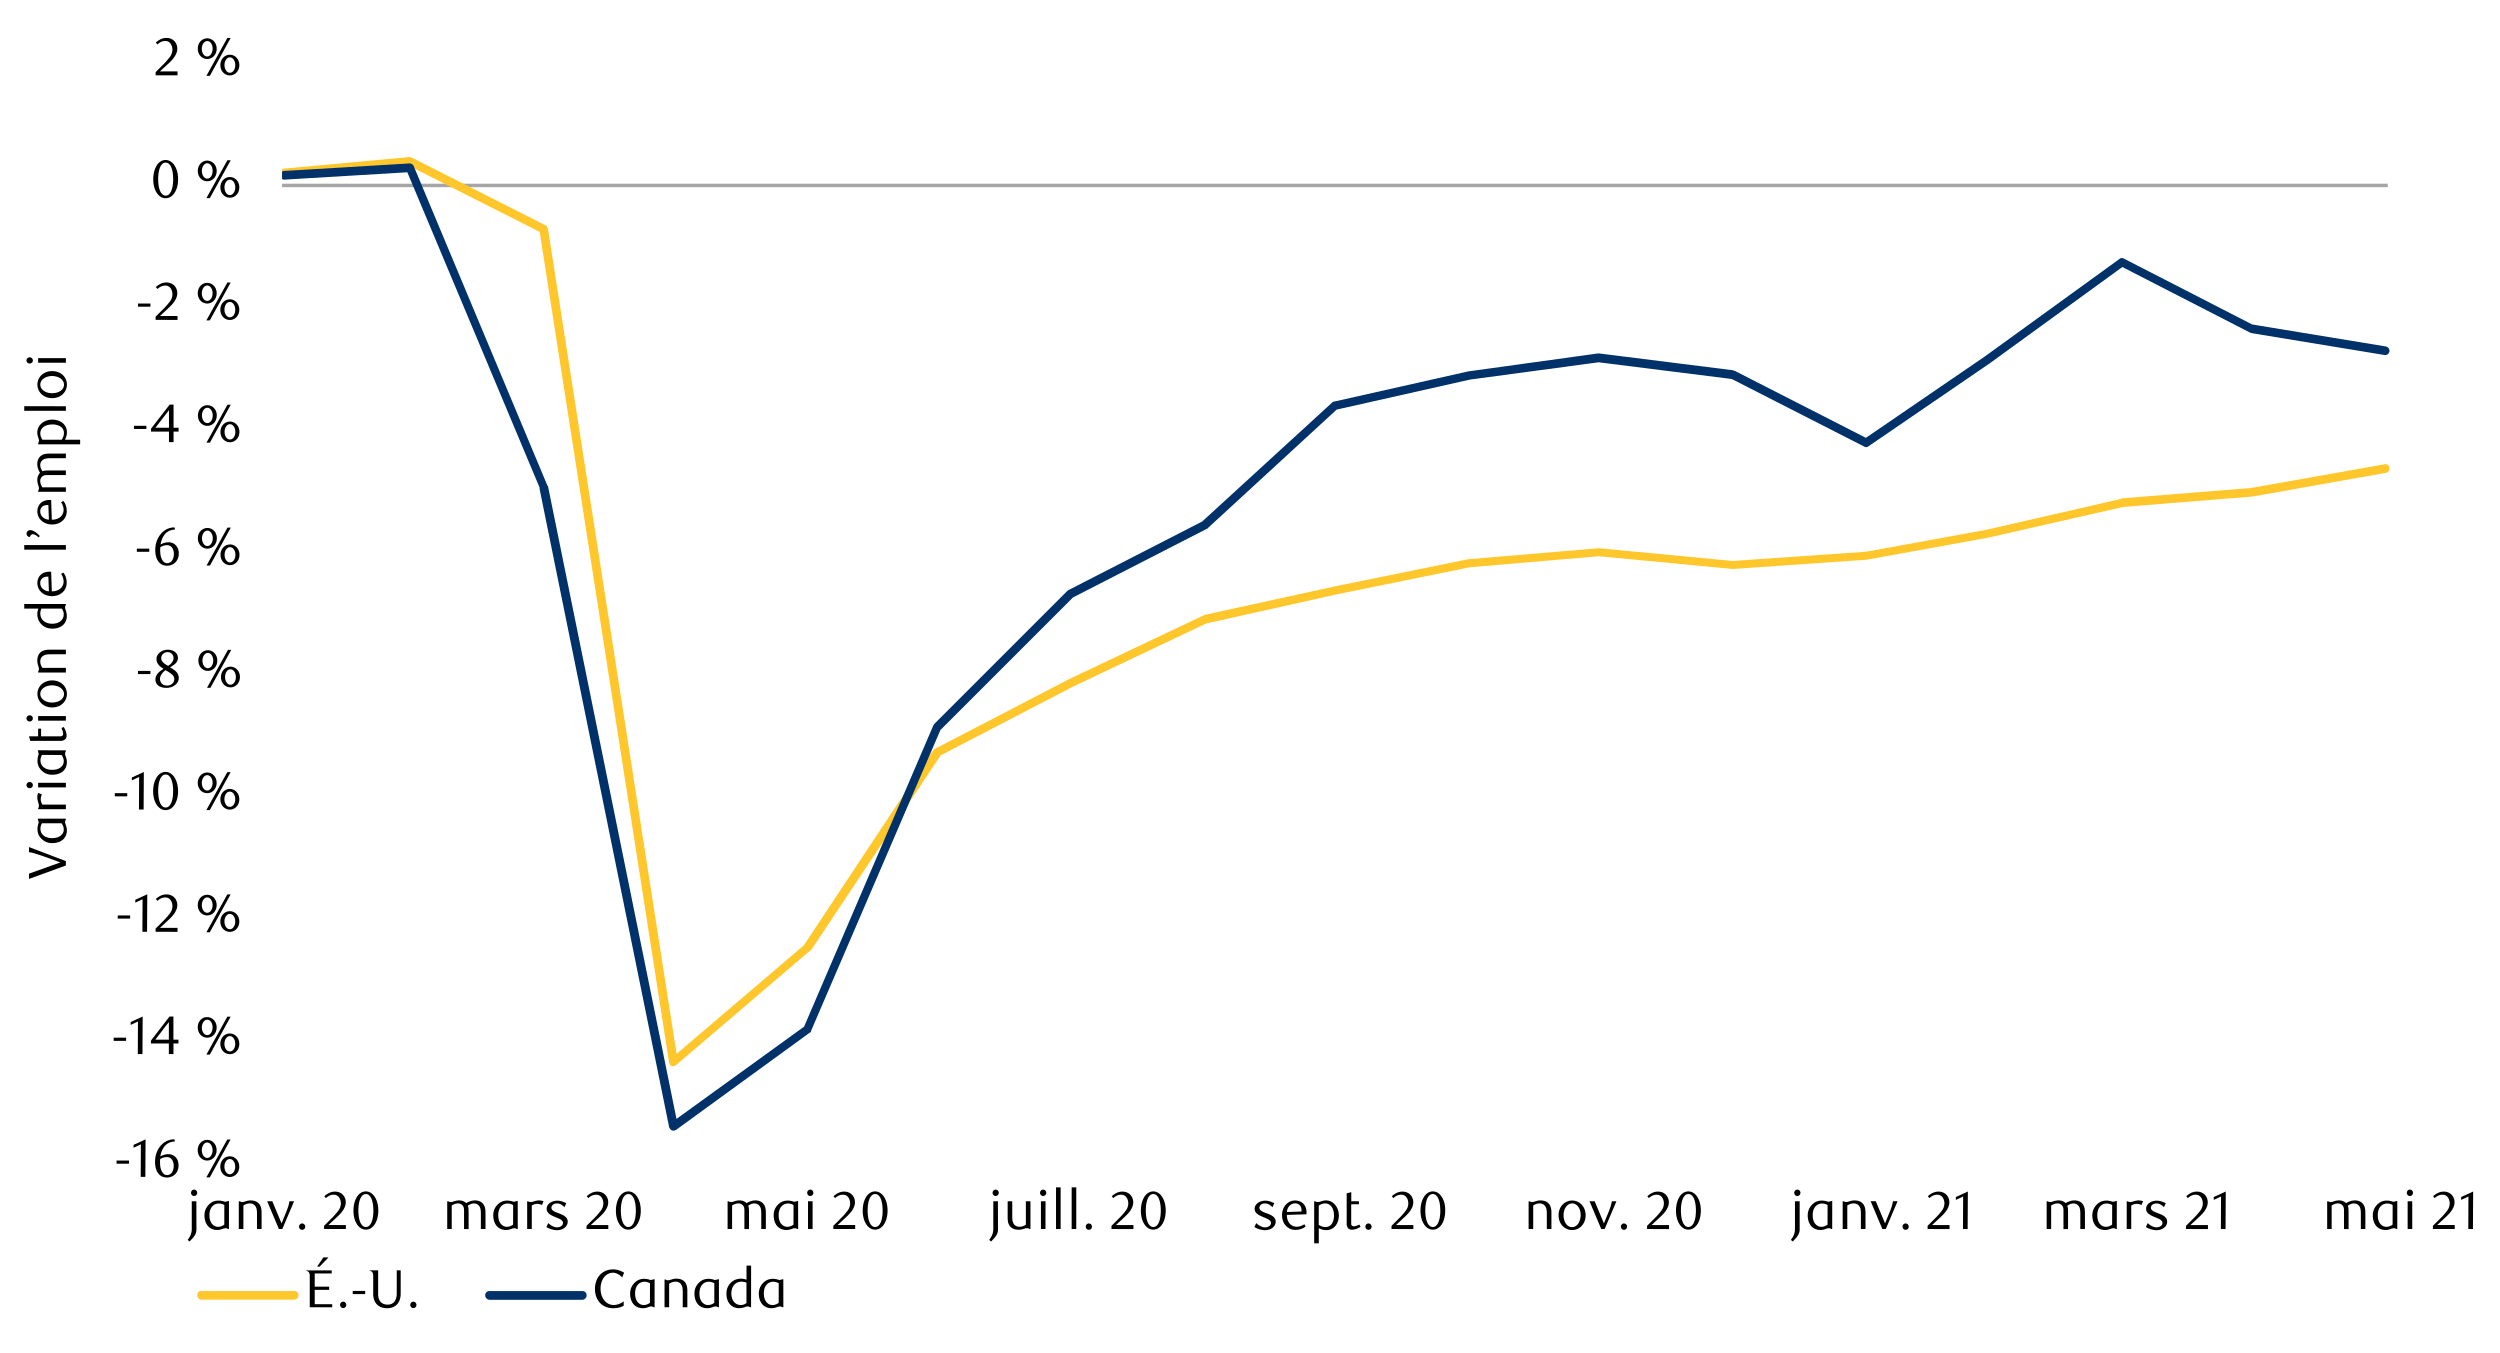 <svg id="Layer_1" data-name="Layer 1" xmlns="http://www.w3.org/2000/svg" xmlns:xlink="http://www.w3.org/1999/xlink" width="1460" height="790" viewBox="0 0 1460 790"><defs><style>.cls-1{fill:none;}.cls-2{fill:#a6a6a6;}.cls-3{clip-path:url(#clip-path);}.cls-4{clip-path:url(#clip-path-2);}.cls-5{fill:#ffc72c;}.cls-6{fill:#003168;}</style><clipPath id="clip-path"><rect class="cls-1" x="164.71" y="36.55" width="1231.44" height="645.67"/></clipPath><clipPath id="clip-path-2"><rect class="cls-1" x="-133.42" y="-721.63" width="1725.84" height="2233.44"/></clipPath></defs><rect class="cls-2" x="164.71" y="107.28" width="1229.75" height="2.03"/><g class="cls-3"><g class="cls-4"><path class="cls-5" d="M165.72,98.48l73.44-6.77a2,2,0,0,1,1.35.34l78.17,39.59a3.11,3.11,0,0,1,1.35,2L395.83,620l-4.06-1.7,78.17-66.66-.67.68,75.8-114.38c.34-.34.68-.34,1-.68l78.17-40.61,78.51-37.22c.34,0,.34-.34.68-.34l75.8-16.58,78.17-15.91,76.14-6.43h.34l78.17,7.45h-.34l78.17-5.42,70.39-12.86,78.17-17.93.34-.34,75.8-6.09,78.17-13.87c1-.34,2.37.67,2.71,2a2.63,2.63,0,0,1-2,3L1315.27,290l-75.8,6.09h.33L1161,314l-70.73,12.86-78.17,5.42h-.34l-78.17-7.45h.34l-75.46,6.43-78.17,15.91-75.8,16.92.67-.34L626.62,401l-78.17,40.61,1-.68-75.8,114c-.34.34-.34.34-.68.34L394.82,622a3.25,3.25,0,0,1-2.37.67c-1-.34-1.35-1.35-1.69-2L315,134.35l1.35,1.69L238.14,96.45l1.35.34-73.09,6.77a2.62,2.62,0,0,1-2.71-2.37,2.17,2.17,0,0,1,2-2.71"/><path class="cls-6" d="M166.06,99.83l73.1-4.39a2.82,2.82,0,0,1,2.36,1.35l78.17,186.8.34.33,75.8,373.26-4.06-1.35,78.17-56.52-.67,1,75.8-176.65a1.15,1.15,0,0,0,.34-.67l78.17-78.17c.34,0,.34-.34.67-.34l78.51-40.27-.67.34,75.8-69.38a1.79,1.79,0,0,1,1.35-.67l78.17-17.6,75.8-10.49h.68l78.17,9.81a1.25,1.25,0,0,0,1,.34l78.17,39.93h-2.71l70.73-48.39,78.5-56.85a2.08,2.08,0,0,1,2.37-.34l75.8,38.92-.67-.34,78.17,12.86a2.64,2.64,0,0,1,2,3,2.58,2.58,0,0,1-2.71,2l-78.17-12.86a1.05,1.05,0,0,0-.68-.34l-75.8-38.92h2.37L1162,212.18l-70.72,48.39a2.08,2.08,0,0,1-2.37.34L1010.71,221l.67.34-78.17-9.81h.68l-75.46,10.15-78.17,17.6,1-.68-75.8,69.71a.33.33,0,0,1-.34.34L626.62,348.9l.68-.68-78.17,78.17.34-.68L473.67,602c0,.68-.34,1-.68,1l-78.17,56.85a3,3,0,0,1-2.37.34,3.47,3.47,0,0,1-1.69-2L315,284.94l.34.34L237.13,98.82l2.36,1.69-73.43,4.4a2.31,2.31,0,0,1-2.37-2.37,2.4,2.4,0,0,1,2.37-2.71"/></g></g><path d="M68.07,679.6v-1.84h7.26v1.84Z"/><path d="M82.17,687.29l.09-19-4.25,2V668.6l7-3.22-.12,21.91Z"/><path d="M102.18,666.6a9.38,9.38,0,0,0-2.89.56,8,8,0,0,0-2.05,1.13,6.59,6.59,0,0,0-1.38,1.42c-.35.51-.65,1-.9,1.45a10.62,10.62,0,0,0-.82,2,12.59,12.59,0,0,0-.5,2.17,10,10,0,0,1,2.4-1,9.17,9.17,0,0,1,2.23-.29,6.16,6.16,0,0,1,2.31.43,5.6,5.6,0,0,1,1.93,1.29,6.09,6.09,0,0,1,1.3,2.06,8.53,8.53,0,0,1-.11,5.83,6.82,6.82,0,0,1-1.54,2.24A6.5,6.5,0,0,1,100,687.2a7,7,0,0,1-5.2-.06,5.82,5.82,0,0,1-2.21-1.66,8.3,8.3,0,0,1-1.48-2.86,13.59,13.59,0,0,1-.55-4.11,15.3,15.3,0,0,1,.87-5.25,13.27,13.27,0,0,1,2.4-4.16,11,11,0,0,1,3.56-2.74,10.17,10.17,0,0,1,4.42-1Zm-8.63,10.28c0,.3-.07.6-.09.91s0,.63,0,.94a18.16,18.16,0,0,0,.18,2.59,8.43,8.43,0,0,0,.53,2,5.34,5.34,0,0,0,1.47,2.22,3,3,0,0,0,1.93.71,3.07,3.07,0,0,0,1.44-.36,3.46,3.46,0,0,0,1.23-1,5.53,5.53,0,0,0,.86-1.66,6.66,6.66,0,0,0,.33-2.16,6.13,6.13,0,0,0-1.11-4,3.54,3.54,0,0,0-2.88-1.33,7.11,7.11,0,0,0-1.85.26A9.06,9.06,0,0,0,93.55,676.88Z"/><path d="M126.5,671.73a6.59,6.59,0,0,1-.43,2.42,6.18,6.18,0,0,1-1.19,1.91,5.64,5.64,0,0,1-1.76,1.25,5.34,5.34,0,0,1-4.29,0,5.68,5.68,0,0,1-1.74-1.25,6,6,0,0,1-1.19-1.91,7.05,7.05,0,0,1,0-4.85,5.84,5.84,0,0,1,1.19-1.9,5.36,5.36,0,0,1,1.74-1.25,5.23,5.23,0,0,1,4.29,0,5.34,5.34,0,0,1,1.76,1.25,6,6,0,0,1,1.19,1.9A6.6,6.6,0,0,1,126.5,671.73Zm-2.37,0a6,6,0,0,0-.24-1.74,4.8,4.8,0,0,0-.65-1.41,3.46,3.46,0,0,0-1-1,2.39,2.39,0,0,0-1.24-.34,2.33,2.33,0,0,0-1.23.34,3.37,3.37,0,0,0-1,1,5.41,5.41,0,0,0-.67,1.41,6.27,6.27,0,0,0,0,3.47,4.8,4.8,0,0,0,.65,1.41,3.33,3.33,0,0,0,1,1,2.45,2.45,0,0,0,1.27.35,2.4,2.4,0,0,0,1.24-.35,3.46,3.46,0,0,0,1-1,4.8,4.8,0,0,0,.65-1.41A6,6,0,0,0,124.13,671.73Zm-1.63,15.88h-2l12.22-22.14h1.94Zm17.23-6.29a6.6,6.6,0,0,1-.44,2.43,5.84,5.84,0,0,1-1.19,1.9,5.3,5.3,0,0,1-1.75,1.25,5,5,0,0,1-2.13.46,5.15,5.15,0,0,1-2.17-.46,5.24,5.24,0,0,1-1.76-1.25,5.84,5.84,0,0,1-1.19-1.9,6.9,6.9,0,0,1,0-4.85,6,6,0,0,1,1.19-1.91,5.38,5.38,0,0,1,1.76-1.25,5.3,5.3,0,0,1,2.17-.45,5.15,5.15,0,0,1,2.13.45A5.44,5.44,0,0,1,138.1,677a6,6,0,0,1,1.19,1.91A6.59,6.59,0,0,1,139.73,681.32Zm-2.38,0a6.35,6.35,0,0,0-.23-1.73,5.09,5.09,0,0,0-.66-1.41,3.37,3.37,0,0,0-1-.95,2.4,2.4,0,0,0-1.24-.35,2.43,2.43,0,0,0-1.27.35,3.25,3.25,0,0,0-1,.95,5.09,5.09,0,0,0-.66,1.41,6.66,6.66,0,0,0,0,3.47,5.09,5.09,0,0,0,.66,1.41,3.25,3.25,0,0,0,1,.95,2.42,2.42,0,0,0,1.27.34,2.39,2.39,0,0,0,1.24-.34,3.37,3.37,0,0,0,1-.95,5.09,5.09,0,0,0,.66-1.41A6.37,6.37,0,0,0,137.35,681.32Z"/><path d="M66.38,607.87V606h7.25v1.85Z"/><path d="M80.48,615.56l.09-19-4.25,2v-1.69l7-3.22-.12,21.92Z"/><path d="M101.3,609.4v6.16H98.61V609.4H88.14v-1.69L99,593.64h2.28v13.51h2.94v2.25Zm-2.69-12.51L90.7,607.15h7.91Z"/><path d="M126.53,600a6.59,6.59,0,0,1-.44,2.42,5.86,5.86,0,0,1-1.18,1.91,5.49,5.49,0,0,1-1.76,1.25A5.23,5.23,0,0,1,121,606a5.18,5.18,0,0,1-2.15-.45,5.4,5.4,0,0,1-1.74-1.25,5.89,5.89,0,0,1-1.19-1.91,7.05,7.05,0,0,1,0-4.85,6,6,0,0,1,1.19-1.9,5.4,5.4,0,0,1,1.74-1.25A5,5,0,0,1,121,594a5.09,5.09,0,0,1,2.14.46,5.49,5.49,0,0,1,1.76,1.25,5.92,5.92,0,0,1,1.18,1.9A6.6,6.6,0,0,1,126.53,600Zm-2.38,0a6,6,0,0,0-.23-1.74,4.9,4.9,0,0,0-.66-1.4,3.15,3.15,0,0,0-1-1,2.33,2.33,0,0,0-1.23-.34,2.39,2.39,0,0,0-1.24.34,3.25,3.25,0,0,0-1,1,5.19,5.19,0,0,0-.67,1.4,5.67,5.67,0,0,0-.25,1.74,6,6,0,0,0,.24,1.73,4.8,4.8,0,0,0,.65,1.41,3.22,3.22,0,0,0,1,1,2.45,2.45,0,0,0,1.27.35,2.34,2.34,0,0,0,1.23-.35,3.11,3.11,0,0,0,1-1,5.09,5.09,0,0,0,.66-1.41A6,6,0,0,0,124.15,600Zm-1.62,15.88h-2l12.22-22.14h1.94Zm17.22-6.29a6.6,6.6,0,0,1-.43,2.43,6,6,0,0,1-1.19,1.91,5.6,5.6,0,0,1-1.75,1.25,5.15,5.15,0,0,1-2.13.45,5.3,5.3,0,0,1-2.17-.45,5.57,5.57,0,0,1-1.77-1.25,6,6,0,0,1-1.18-1.91,6.9,6.9,0,0,1,0-4.85,6,6,0,0,1,1.18-1.91,5.57,5.57,0,0,1,1.77-1.25,5.3,5.3,0,0,1,2.17-.45,5.15,5.15,0,0,1,2.13.45,5.6,5.6,0,0,1,1.75,1.25,6,6,0,0,1,1.19,1.91A6.59,6.59,0,0,1,139.75,609.58Zm-2.37,0a6,6,0,0,0-.24-1.73,4.58,4.58,0,0,0-.66-1.41,3.22,3.22,0,0,0-1-1,2.39,2.39,0,0,0-1.24-.34,2.48,2.48,0,0,0-1.28.34,3.33,3.33,0,0,0-1,1,5.09,5.09,0,0,0-.66,1.41,6.39,6.39,0,0,0,0,3.47,5.09,5.09,0,0,0,.66,1.41,3.33,3.33,0,0,0,1,.95,2.48,2.48,0,0,0,1.28.34,2.39,2.39,0,0,0,1.24-.34,3.22,3.22,0,0,0,1-.95,4.58,4.58,0,0,0,.66-1.41A6,6,0,0,0,137.38,609.58Z"/><path d="M68.75,536.46v-1.84H76v1.84Z"/><path d="M83.16,544.15l.1-19-4.25,2v-1.68l7-3.22-.13,21.91Z"/><path d="M90.88,544.15v-1.87l4.13-4.1a40.58,40.58,0,0,0,4.14-4.67,7,7,0,0,0,1.55-4.18,7.26,7.26,0,0,0-.29-2.08,5.56,5.56,0,0,0-.83-1.65,3.65,3.65,0,0,0-3-1.49,5.78,5.78,0,0,0-2.53.55,7.68,7.68,0,0,0-2.09,1.45L91,525a12.63,12.63,0,0,1,3-2,7.88,7.88,0,0,1,3.32-.67,6.4,6.4,0,0,1,2.4.45,5.93,5.93,0,0,1,2,1.28,6,6,0,0,1,1.33,2,6.38,6.38,0,0,1,.49,2.51,7,7,0,0,1-.55,2.73,12.71,12.71,0,0,1-1.35,2.42,17.22,17.22,0,0,1-1.68,2c-.6.62-1.14,1.14-1.61,1.58l-4.94,4.59h10.25v2.31Z"/><path d="M126.53,528.58a6.6,6.6,0,0,1-.44,2.43,5.84,5.84,0,0,1-1.19,1.9,5.28,5.28,0,0,1-1.76,1.25,5.21,5.21,0,0,1-4.28,0,5.44,5.44,0,0,1-1.75-1.25,5.82,5.82,0,0,1-1.18-1.9,6.9,6.9,0,0,1,0-4.85,5.86,5.86,0,0,1,1.18-1.91,5.44,5.44,0,0,1,1.75-1.25,5.31,5.31,0,0,1,4.28,0,5.28,5.28,0,0,1,1.76,1.25,5.89,5.89,0,0,1,1.19,1.91A6.59,6.59,0,0,1,126.53,528.58Zm-2.38,0a6.35,6.35,0,0,0-.23-1.73,5.09,5.09,0,0,0-.66-1.41,3.22,3.22,0,0,0-1-1,2.4,2.4,0,0,0-1.24-.35,2.36,2.36,0,0,0-1.23.35,3.11,3.11,0,0,0-1,1,5.11,5.11,0,0,0-.67,1.41,5.65,5.65,0,0,0-.25,1.73,6,6,0,0,0,.23,1.74,4.9,4.9,0,0,0,.66,1.4,3.15,3.15,0,0,0,1,1,2.47,2.47,0,0,0,2.5,0,3.25,3.25,0,0,0,1-1,4.9,4.9,0,0,0,.66-1.4A6.37,6.37,0,0,0,124.15,528.58Zm-1.63,15.88h-2l12.23-22.13h1.94Zm17.23-6.28a6.55,6.55,0,0,1-.44,2.42,5.86,5.86,0,0,1-1.18,1.91,5.6,5.6,0,0,1-1.76,1.25,5.07,5.07,0,0,1-2.12.45,5.27,5.27,0,0,1-2.17-.45,5.42,5.42,0,0,1-1.77-1.25,5.89,5.89,0,0,1-1.19-1.91,6.88,6.88,0,0,1,0-4.84,5.89,5.89,0,0,1,1.19-1.91,5.42,5.42,0,0,1,1.77-1.25,5.27,5.27,0,0,1,2.17-.45,5.07,5.07,0,0,1,2.12.45,5.6,5.6,0,0,1,1.76,1.25,5.86,5.86,0,0,1,1.18,1.91A6.59,6.59,0,0,1,139.75,538.18Zm-2.38,0a6,6,0,0,0-.23-1.73,5,5,0,0,0-.66-1.41,3.14,3.14,0,0,0-1-.95,2.37,2.37,0,0,0-1.24-.35,2.45,2.45,0,0,0-1.27.35,3.25,3.25,0,0,0-1,.95,5,5,0,0,0-.66,1.41,6.35,6.35,0,0,0-.23,1.73,6.42,6.42,0,0,0,.23,1.74,4.9,4.9,0,0,0,.66,1.4,3.28,3.28,0,0,0,1,1,2.44,2.44,0,0,0,1.27.34,2.36,2.36,0,0,0,1.24-.34,3.18,3.18,0,0,0,1-1,4.9,4.9,0,0,0,.66-1.4A6.05,6.05,0,0,0,137.37,538.18Z"/><path d="M67.06,465.06v-1.85h7.25v1.85Z"/><path d="M81.16,472.75l.09-19-4.25,2v-1.69l7-3.22-.12,21.92Z"/><path d="M104,462a17,17,0,0,1-.55,4.48,11.79,11.79,0,0,1-1.53,3.52,7.42,7.42,0,0,1-2.3,2.3,5.52,5.52,0,0,1-2.92.81,5.27,5.27,0,0,1-2.87-.82A7.73,7.73,0,0,1,91.5,470a12.05,12.05,0,0,1-1.51-3.5,16.9,16.9,0,0,1-.55-4.45,17.36,17.36,0,0,1,.55-4.51,12.62,12.62,0,0,1,1.5-3.57,7.34,7.34,0,0,1,2.27-2.33,5.5,5.5,0,0,1,5.81,0,7.64,7.64,0,0,1,2.3,2.33,12,12,0,0,1,1.53,3.56A17.15,17.15,0,0,1,104,462Zm-2.88.05a24.44,24.44,0,0,0-.28-3.85,13.28,13.28,0,0,0-.83-3.09,5.56,5.56,0,0,0-1.36-2.05,2.82,2.82,0,0,0-3.81,0,5.64,5.64,0,0,0-1.36,2,13.24,13.24,0,0,0-.83,3.07,26.33,26.33,0,0,0,0,7.66,13.27,13.27,0,0,0,.84,3.06,5.94,5.94,0,0,0,1.38,2,2.72,2.72,0,0,0,1.88.74,2.8,2.8,0,0,0,1.89-.74,5.53,5.53,0,0,0,1.37-2,13.2,13.2,0,0,0,.83-3.05A23.63,23.63,0,0,0,101.07,462.06Z"/><path d="M126.52,457.18a6.35,6.35,0,0,1-.44,2.42,5.86,5.86,0,0,1-1.18,1.91,5.49,5.49,0,0,1-1.76,1.25,5.23,5.23,0,0,1-2.14.45,5.18,5.18,0,0,1-2.15-.45,5.4,5.4,0,0,1-1.74-1.25,5.89,5.89,0,0,1-1.19-1.91,6.87,6.87,0,0,1,0-4.84,5.89,5.89,0,0,1,1.19-1.91,5.4,5.4,0,0,1,1.74-1.25,5.18,5.18,0,0,1,2.15-.45,5.23,5.23,0,0,1,2.14.45,5.49,5.49,0,0,1,1.76,1.25,5.86,5.86,0,0,1,1.18,1.91A6.39,6.39,0,0,1,126.52,457.18Zm-2.38,0a6,6,0,0,0-.23-1.73,4.7,4.7,0,0,0-.66-1.41,3.15,3.15,0,0,0-1-1,2.42,2.42,0,0,0-1.23-.34,2.49,2.49,0,0,0-1.24.34,3.25,3.25,0,0,0-1,1,5.26,5.26,0,0,0-.67,1.41,5.65,5.65,0,0,0-.25,1.73,6.42,6.42,0,0,0,.23,1.74,4.9,4.9,0,0,0,.66,1.4,3.25,3.25,0,0,0,1,1,2.44,2.44,0,0,0,1.27.34,2.33,2.33,0,0,0,1.23-.34,3.15,3.15,0,0,0,1-1,4.64,4.64,0,0,0,.66-1.4A6.05,6.05,0,0,0,124.14,457.18Zm-1.62,15.88h-2l12.22-22.13h1.94Zm17.23-6.28a6.59,6.59,0,0,1-.44,2.42,5.89,5.89,0,0,1-1.19,1.91,5.44,5.44,0,0,1-1.75,1.25,5.15,5.15,0,0,1-2.13.45,5.3,5.3,0,0,1-2.17-.45,5.42,5.42,0,0,1-1.77-1.25,5.86,5.86,0,0,1-1.18-1.91,6.87,6.87,0,0,1,0-4.84,5.86,5.86,0,0,1,1.18-1.91,5.42,5.42,0,0,1,1.77-1.25,5.3,5.3,0,0,1,2.17-.45,5.15,5.15,0,0,1,2.13.45,5.44,5.44,0,0,1,1.75,1.25,5.89,5.89,0,0,1,1.19,1.91A6.55,6.55,0,0,1,139.75,466.78Zm-2.38,0a6,6,0,0,0-.24-1.74,4.42,4.42,0,0,0-.66-1.4,3.15,3.15,0,0,0-1-1,2.39,2.39,0,0,0-1.24-.34,2.48,2.48,0,0,0-1.28.34,3.25,3.25,0,0,0-1,1,4.9,4.9,0,0,0-.66,1.4,6,6,0,0,0-.24,1.74,6,6,0,0,0,.24,1.73,5.09,5.09,0,0,0,.66,1.41,3.1,3.1,0,0,0,1,.95,2.49,2.49,0,0,0,1.28.35,2.4,2.4,0,0,0,1.24-.35,3,3,0,0,0,1-.95,4.58,4.58,0,0,0,.66-1.41A6,6,0,0,0,137.37,466.78Z"/><path d="M80.6,393.66v-1.85h7.25v1.85Z"/><path d="M95.53,390.56c-.44-.27-.9-.57-1.39-.9a7.52,7.52,0,0,1-1.34-1.19,6.56,6.56,0,0,1-1-1.58,5.09,5.09,0,0,1-.41-2.11,4.27,4.27,0,0,1,.55-2.1A5.7,5.7,0,0,1,93.39,381a7.48,7.48,0,0,1,2.08-1.15,7.31,7.31,0,0,1,2.46-.42,8,8,0,0,1,2.34.33,5.84,5.84,0,0,1,1.88.95,4.93,4.93,0,0,1,1.27,1.5,4.18,4.18,0,0,1,.47,2,4.09,4.09,0,0,1-.37,1.79,5,5,0,0,1-1,1.42,8.31,8.31,0,0,1-1.45,1.19c-.56.36-1.14.72-1.76,1.08l.63.37,1.62,1.08a7.59,7.59,0,0,1,1.45,1.25,6,6,0,0,1,1,1.58,4.78,4.78,0,0,1,.4,2,4.61,4.61,0,0,1-.56,2.2,5.8,5.8,0,0,1-1.53,1.83,7.63,7.63,0,0,1-2.29,1.25,8.32,8.32,0,0,1-2.85.47,10.34,10.34,0,0,1-2.48-.29,6.33,6.33,0,0,1-2.06-.91A4.58,4.58,0,0,1,91.3,399a4.37,4.37,0,0,1-.51-2.14,4.8,4.8,0,0,1,.5-2.26,7.08,7.08,0,0,1,1.23-1.72,9.67,9.67,0,0,1,1.54-1.29Zm1.1.81a14.65,14.65,0,0,0-1.21,1.05,8.12,8.12,0,0,0-1,1.24,6.19,6.19,0,0,0-.72,1.37,4.08,4.08,0,0,0-.27,1.44,4,4,0,0,0,.27,1.45,3.77,3.77,0,0,0,.78,1.25,3.4,3.4,0,0,0,1.28.86,4.71,4.71,0,0,0,1.8.32,4.8,4.8,0,0,0,1.81-.32,3.68,3.68,0,0,0,1.33-.86,3.29,3.29,0,0,0,.81-1.25,4,4,0,0,0,.27-1.45,3.48,3.48,0,0,0-1.34-2.56c-.32-.27-.64-.54-1-.79s-.69-.48-1-.7-.67-.42-1-.59Zm1.54-2.53a7.59,7.59,0,0,0,1.2-.83,6.51,6.51,0,0,0,1-1.07,5.68,5.68,0,0,0,.72-1.26,3.52,3.52,0,0,0,.27-1.37,3.42,3.42,0,0,0-1.89-3.11,3.84,3.84,0,0,0-4.21.64,3.38,3.38,0,0,0-1.09,2.62,2.7,2.7,0,0,0,.31,1.33,4.58,4.58,0,0,0,.8,1.08,5.86,5.86,0,0,0,1.11.91c.41.27.83.53,1.25.78Z"/><path d="M126.9,385.78a6.59,6.59,0,0,1-.44,2.42,5.86,5.86,0,0,1-1.18,1.91,5.49,5.49,0,0,1-1.76,1.25,5.23,5.23,0,0,1-2.14.45,5.14,5.14,0,0,1-2.15-.45,5.44,5.44,0,0,1-1.75-1.25,5.86,5.86,0,0,1-1.18-1.91,6.87,6.87,0,0,1,0-4.84,5.86,5.86,0,0,1,1.18-1.91,5.44,5.44,0,0,1,1.75-1.25,5.15,5.15,0,0,1,2.15-.46,5.24,5.24,0,0,1,2.14.46,5.49,5.49,0,0,1,1.76,1.25,5.86,5.86,0,0,1,1.18,1.91A6.55,6.55,0,0,1,126.9,385.78Zm-2.38,0a6.42,6.42,0,0,0-.23-1.74,4.9,4.9,0,0,0-.66-1.4,3.15,3.15,0,0,0-1-1,2.41,2.41,0,0,0-2.47,0,3.15,3.15,0,0,0-1,1,4.91,4.91,0,0,0-.67,1.4,5.72,5.72,0,0,0-.25,1.74,6.35,6.35,0,0,0,.23,1.73,5.09,5.09,0,0,0,.66,1.41,3.11,3.11,0,0,0,1,.95,2.43,2.43,0,0,0,1.27.35,2.39,2.39,0,0,0,1.23-.35,3.11,3.11,0,0,0,1-.95,5.09,5.09,0,0,0,.66-1.41A6.35,6.35,0,0,0,124.52,385.78Zm-1.62,15.88h-2l12.22-22.13h1.94Zm17.22-6.28a6.39,6.39,0,0,1-.44,2.42,6,6,0,0,1-1.18,1.91,5.56,5.56,0,0,1-1.75,1.25,5.15,5.15,0,0,1-2.13.45,5.27,5.27,0,0,1-2.17-.45,5.42,5.42,0,0,1-1.77-1.25,6,6,0,0,1-1.19-1.91,6.9,6.9,0,0,1,0-4.85,5.84,5.84,0,0,1,1.19-1.9,5.28,5.28,0,0,1,1.77-1.25,5.12,5.12,0,0,1,2.17-.46,5,5,0,0,1,2.13.46,5.4,5.4,0,0,1,1.75,1.25,5.82,5.82,0,0,1,1.18,1.9A6.41,6.41,0,0,1,140.12,395.38Zm-2.37,0a6,6,0,0,0-.24-1.74,5.09,5.09,0,0,0-.66-1.41,3.33,3.33,0,0,0-1-1,2.5,2.5,0,0,0-2.52,0,3.22,3.22,0,0,0-1,1,4.58,4.58,0,0,0-.66,1.41,6.39,6.39,0,0,0,0,3.47,4.58,4.58,0,0,0,.66,1.41,3.22,3.22,0,0,0,1,1,2.44,2.44,0,0,0,2.52,0,3.33,3.33,0,0,0,1-1,5.09,5.09,0,0,0,.66-1.41A6,6,0,0,0,137.75,395.38Z"/><path d="M79.92,322.25v-1.84h7.25v1.84Z"/><path d="M102.27,309.25a9.44,9.44,0,0,0-2.89.56,8.15,8.15,0,0,0-2,1.13A6.31,6.31,0,0,0,96,312.36a15.92,15.92,0,0,0-.91,1.45,11,11,0,0,0-.81,2,11.72,11.72,0,0,0-.5,2.17,9.8,9.8,0,0,1,2.39-1,9.25,9.25,0,0,1,2.24-.29,6.2,6.2,0,0,1,2.31.43,5.56,5.56,0,0,1,1.92,1.29,5.94,5.94,0,0,1,1.3,2.06,7.75,7.75,0,0,1,.47,2.78,7.51,7.51,0,0,1-.58,3.05,7,7,0,0,1-1.53,2.24,6.6,6.6,0,0,1-2.17,1.37,7,7,0,0,1-5.21-.06,5.79,5.79,0,0,1-2.2-1.66,8.31,8.31,0,0,1-1.49-2.86,13.91,13.91,0,0,1-.55-4.11,15.3,15.3,0,0,1,.88-5.25,13.06,13.06,0,0,1,2.39-4.16A10.94,10.94,0,0,1,97.48,309a10.11,10.11,0,0,1,4.42-1Zm-8.62,10.28a9,9,0,0,0-.1.91c0,.31,0,.63,0,.94a16.7,16.7,0,0,0,.19,2.59,7.88,7.88,0,0,0,.53,2,5.33,5.33,0,0,0,1.46,2.22,3,3,0,0,0,1.93.72,3,3,0,0,0,1.45-.37,3.46,3.46,0,0,0,1.23-1,5.77,5.77,0,0,0,.86-1.66,6.91,6.91,0,0,0,.32-2.16,6.19,6.19,0,0,0-1.1-4,3.57,3.57,0,0,0-2.88-1.33,7.19,7.19,0,0,0-1.86.26A8.8,8.8,0,0,0,93.65,319.53Z"/><path d="M126.63,314.38a6.59,6.59,0,0,1-.44,2.42,6,6,0,0,1-1.18,1.91,5.64,5.64,0,0,1-1.76,1.25,5.23,5.23,0,0,1-2.14.45A5.18,5.18,0,0,1,119,320a5.6,5.6,0,0,1-1.75-1.25A6,6,0,0,1,116,316.8a6.9,6.9,0,0,1,0-4.85,5.82,5.82,0,0,1,1.18-1.9A5.3,5.3,0,0,1,119,308.8a5,5,0,0,1,2.15-.46,5.09,5.09,0,0,1,2.14.46,5.34,5.34,0,0,1,1.76,1.25,5.82,5.82,0,0,1,1.18,1.9A6.6,6.6,0,0,1,126.63,314.38Zm-2.38,0a6.37,6.37,0,0,0-.23-1.74,5.09,5.09,0,0,0-.66-1.41,3.22,3.22,0,0,0-1-1,2.35,2.35,0,0,0-1.23-.34,2.39,2.39,0,0,0-1.24.34,3.33,3.33,0,0,0-1,1,5.41,5.41,0,0,0-.67,1.41,5.67,5.67,0,0,0-.25,1.74,6.35,6.35,0,0,0,.23,1.73,5.09,5.09,0,0,0,.66,1.41,3.22,3.22,0,0,0,1,1,2.45,2.45,0,0,0,1.27.35,2.36,2.36,0,0,0,1.23-.35,3.22,3.22,0,0,0,1-1,5.09,5.09,0,0,0,.66-1.41A6.35,6.35,0,0,0,124.25,314.38Zm-1.62,15.88h-2l12.22-22.14h1.94ZM139.85,324a6.6,6.6,0,0,1-.43,2.43,6,6,0,0,1-1.19,1.9,5.4,5.4,0,0,1-1.75,1.25,5,5,0,0,1-2.13.46,5.15,5.15,0,0,1-2.17-.46,5.28,5.28,0,0,1-1.77-1.25,6,6,0,0,1-1.19-1.9,7.05,7.05,0,0,1,0-4.85,6.18,6.18,0,0,1,1.19-1.91,5.57,5.57,0,0,1,1.77-1.25,5.3,5.3,0,0,1,2.17-.45,5.15,5.15,0,0,1,2.13.45,5.72,5.72,0,0,1,1.75,1.25,6.18,6.18,0,0,1,1.19,1.91A6.59,6.59,0,0,1,139.85,324Zm-2.37,0a6,6,0,0,0-.24-1.73,5.09,5.09,0,0,0-.66-1.41,3.33,3.33,0,0,0-1-.95,2.41,2.41,0,0,0-1.25-.35,2.45,2.45,0,0,0-1.27.35,3.22,3.22,0,0,0-1,.95,4.58,4.58,0,0,0-.66,1.41,6.39,6.39,0,0,0,0,3.47,4.58,4.58,0,0,0,.66,1.41,3.22,3.22,0,0,0,1,.95,2.44,2.44,0,0,0,1.27.34,2.4,2.4,0,0,0,1.25-.34,3.33,3.33,0,0,0,1-.95,5.09,5.09,0,0,0,.66-1.41A6,6,0,0,0,137.48,324Z"/><path d="M78.23,250.51v-1.84h7.25v1.84Z"/><path d="M101.36,252.05v6.16H98.68v-6.16H88.2v-1.69l10.88-14.07h2.28v13.5h2.94v2.26Zm-2.68-12.51-7.91,10.25h7.91Z"/><path d="M126.59,242.64a6.59,6.59,0,0,1-.43,2.42A6,6,0,0,1,125,247a5.53,5.53,0,0,1-1.76,1.25,5.34,5.34,0,0,1-4.29,0,5.68,5.68,0,0,1-1.74-1.25,6.18,6.18,0,0,1-1.19-1.91,7.05,7.05,0,0,1,0-4.85,6,6,0,0,1,1.19-1.9,5.36,5.36,0,0,1,1.74-1.25,5.23,5.23,0,0,1,4.29,0,5.24,5.24,0,0,1,1.76,1.25,5.84,5.84,0,0,1,1.19,1.9A6.6,6.6,0,0,1,126.59,242.64Zm-2.37,0a6,6,0,0,0-.24-1.74,4.8,4.8,0,0,0-.65-1.41,3.33,3.33,0,0,0-1-1,2.39,2.39,0,0,0-1.24-.34,2.33,2.33,0,0,0-1.23.34,3.22,3.22,0,0,0-1,1,5.43,5.43,0,0,0-.68,1.41,6.27,6.27,0,0,0,0,3.47,4.82,4.82,0,0,0,.66,1.41,3.22,3.22,0,0,0,1,.95,2.41,2.41,0,0,0,2.5,0,3.33,3.33,0,0,0,1-.95,4.8,4.8,0,0,0,.65-1.41A6,6,0,0,0,124.22,242.64Zm-1.63,15.88h-2l12.23-22.14h1.94Zm17.23-6.29a6.6,6.6,0,0,1-.44,2.43,5.84,5.84,0,0,1-1.19,1.9,5.3,5.3,0,0,1-1.75,1.25,4.93,4.93,0,0,1-2.12.46,5.17,5.17,0,0,1-2.18-.46,5.34,5.34,0,0,1-1.76-1.25,5.84,5.84,0,0,1-1.19-1.9,6.9,6.9,0,0,1,0-4.85,6,6,0,0,1,1.19-1.91,5.64,5.64,0,0,1,1.76-1.25,5.32,5.32,0,0,1,2.18-.45,5.07,5.07,0,0,1,2.12.45,5.6,5.6,0,0,1,1.75,1.25,6,6,0,0,1,1.19,1.91A6.59,6.59,0,0,1,139.82,252.23Zm-2.38,0a6.35,6.35,0,0,0-.23-1.73,5.09,5.09,0,0,0-.66-1.41,3.37,3.37,0,0,0-1-1,2.4,2.4,0,0,0-1.24-.35,2.45,2.45,0,0,0-1.27.35,3.37,3.37,0,0,0-1,1,5.09,5.09,0,0,0-.66,1.41,6.66,6.66,0,0,0,0,3.47,5.09,5.09,0,0,0,.66,1.41,3.37,3.37,0,0,0,1,.95,2.44,2.44,0,0,0,1.27.34,2.39,2.39,0,0,0,1.24-.34,3.37,3.37,0,0,0,1-.95,5.09,5.09,0,0,0,.66-1.41A6.37,6.37,0,0,0,137.44,252.23Z"/><path d="M80.6,179.11v-1.84h7.25v1.84Z"/><path d="M90.88,186.8v-1.88L95,180.83a40.58,40.58,0,0,0,4.14-4.67A7,7,0,0,0,100.7,172a6.92,6.92,0,0,0-.3-2.08,5.2,5.2,0,0,0-.82-1.65,3.65,3.65,0,0,0-3-1.49,5.78,5.78,0,0,0-2.53.55,7.68,7.68,0,0,0-2.09,1.45L91,167.64a12.06,12.06,0,0,1,3-2,7.85,7.85,0,0,1,3.32-.67,6.4,6.4,0,0,1,2.4.45,5.93,5.93,0,0,1,2,1.28,6,6,0,0,1,1.33,2,6.35,6.35,0,0,1,.48,2.51,7,7,0,0,1-.54,2.73,12.71,12.71,0,0,1-1.35,2.42,17.22,17.22,0,0,1-1.68,2c-.6.62-1.14,1.14-1.61,1.58l-4.94,4.59h10.25v2.31Z"/><path d="M126.53,171.23a6.51,6.51,0,0,1-.44,2.42,5.89,5.89,0,0,1-1.19,1.91,5.28,5.28,0,0,1-1.76,1.25,5.21,5.21,0,0,1-4.28,0,5.44,5.44,0,0,1-1.75-1.25,6.06,6.06,0,0,1-1.19-1.91,6.51,6.51,0,0,1-.43-2.42,6.59,6.59,0,0,1,.43-2.42,6.06,6.06,0,0,1,1.19-1.91,5.44,5.44,0,0,1,1.75-1.25,5.31,5.31,0,0,1,4.28,0,5.28,5.28,0,0,1,1.76,1.25,5.89,5.89,0,0,1,1.19,1.91A6.59,6.59,0,0,1,126.53,171.23Zm-2.38,0a6,6,0,0,0-.24-1.73,4.69,4.69,0,0,0-.65-1.41,3.22,3.22,0,0,0-1-1,2.4,2.4,0,0,0-1.24-.35,2.34,2.34,0,0,0-1.23.35,3.11,3.11,0,0,0-1,1,5,5,0,0,0-.67,1.41,5.65,5.65,0,0,0-.25,1.73,6,6,0,0,0,.23,1.74,4.64,4.64,0,0,0,.66,1.4,3.15,3.15,0,0,0,1,1,2.47,2.47,0,0,0,2.5,0,3.25,3.25,0,0,0,1-1,4.63,4.63,0,0,0,.65-1.4A6,6,0,0,0,124.15,171.23Zm-1.63,15.88h-2L132.78,165h1.94Zm17.23-6.28a6.55,6.55,0,0,1-.44,2.42,5.89,5.89,0,0,1-1.19,1.91,5.44,5.44,0,0,1-1.75,1.25,5.07,5.07,0,0,1-2.12.45,5.35,5.35,0,0,1-2.18-.45,5.49,5.49,0,0,1-1.76-1.25,5.89,5.89,0,0,1-1.19-1.91,6.87,6.87,0,0,1,0-4.84,5.89,5.89,0,0,1,1.19-1.91,5.49,5.49,0,0,1,1.76-1.25,5.35,5.35,0,0,1,2.18-.45,5.07,5.07,0,0,1,2.12.45,5.44,5.44,0,0,1,1.75,1.25,5.89,5.89,0,0,1,1.19,1.91A6.55,6.55,0,0,1,139.75,180.83Zm-2.38,0a6.42,6.42,0,0,0-.23-1.74,4.9,4.9,0,0,0-.66-1.4,3.18,3.18,0,0,0-1-1,2.39,2.39,0,0,0-1.24-.34,2.44,2.44,0,0,0-1.27.34,3.28,3.28,0,0,0-1,1,4.9,4.9,0,0,0-.66,1.4,6.42,6.42,0,0,0-.23,1.74,6.3,6.3,0,0,0,.23,1.73A4.83,4.83,0,0,0,132,184a3.13,3.13,0,0,0,1,.95,2.45,2.45,0,0,0,1.27.35,2.4,2.4,0,0,0,1.24-.35,3,3,0,0,0,1-.95,4.83,4.83,0,0,0,.66-1.41A6.3,6.3,0,0,0,137.37,180.83Z"/><path d="M104,104.66a17.46,17.46,0,0,1-.54,4.48,12.32,12.32,0,0,1-1.53,3.52,7.55,7.55,0,0,1-2.31,2.3,5.49,5.49,0,0,1-2.92.81,5.22,5.22,0,0,1-2.87-.83,7.55,7.55,0,0,1-2.27-2.3,12.06,12.06,0,0,1-1.52-3.5,17.34,17.34,0,0,1-.54-4.45,17.82,17.82,0,0,1,.54-4.51,13.09,13.09,0,0,1,1.5-3.57,7.16,7.16,0,0,1,2.28-2.33,5.34,5.34,0,0,1,2.88-.83,5.42,5.42,0,0,1,2.92.83,7.66,7.66,0,0,1,2.31,2.33,12.58,12.58,0,0,1,1.53,3.56A17.54,17.54,0,0,1,104,104.66Zm-2.87,0a25.7,25.7,0,0,0-.28-3.85,13.8,13.8,0,0,0-.83-3.09,5.69,5.69,0,0,0-1.36-2,2.83,2.83,0,0,0-3.82,0,5.68,5.68,0,0,0-1.36,2,13.3,13.3,0,0,0-.82,3.06,25.44,25.44,0,0,0,0,7.66,12.3,12.3,0,0,0,.84,3.07,5.8,5.8,0,0,0,1.38,2,2.69,2.69,0,0,0,1.87.73,2.75,2.75,0,0,0,1.89-.73,5.67,5.67,0,0,0,1.38-2,13.72,13.72,0,0,0,.83-3.05A24.85,24.85,0,0,0,101.13,104.71Z"/><path d="M126.54,99.83a6.59,6.59,0,0,1-.43,2.42,5.89,5.89,0,0,1-1.19,1.91,5.38,5.38,0,0,1-1.76,1.25,5.31,5.31,0,0,1-4.28,0,5.44,5.44,0,0,1-1.75-1.25,5.86,5.86,0,0,1-1.18-1.91,6.87,6.87,0,0,1,0-4.84,5.86,5.86,0,0,1,1.18-1.91,5.44,5.44,0,0,1,1.75-1.25,5.21,5.21,0,0,1,4.28,0,5.38,5.38,0,0,1,1.76,1.25,5.89,5.89,0,0,1,1.19,1.91A6.55,6.55,0,0,1,126.54,99.83Zm-2.37,0a6,6,0,0,0-.24-1.74,4.63,4.63,0,0,0-.65-1.4,3.25,3.25,0,0,0-1-1,2.39,2.39,0,0,0-1.24-.34,2.33,2.33,0,0,0-1.23.34,3.15,3.15,0,0,0-1,1,5.21,5.21,0,0,0-.68,1.4,6.27,6.27,0,0,0,0,3.47,4.7,4.7,0,0,0,.66,1.41,3,3,0,0,0,1,1,2.41,2.41,0,0,0,2.5,0,3.1,3.1,0,0,0,1-1,4.69,4.69,0,0,0,.65-1.41A6,6,0,0,0,124.17,99.83Zm-1.63,15.88h-2L132.8,93.58h1.94Zm17.23-6.28a6.59,6.59,0,0,1-.44,2.42,5.89,5.89,0,0,1-1.19,1.91,5.44,5.44,0,0,1-1.75,1.25,5.07,5.07,0,0,1-2.12.45,5.35,5.35,0,0,1-2.18-.45,5.49,5.49,0,0,1-1.76-1.25,5.89,5.89,0,0,1-1.19-1.91,6.9,6.9,0,0,1,0-4.85,5.84,5.84,0,0,1,1.19-1.9,5.49,5.49,0,0,1,1.76-1.25,5.2,5.2,0,0,1,2.18-.46,4.93,4.93,0,0,1,2.12.46,5.44,5.44,0,0,1,1.75,1.25,5.84,5.84,0,0,1,1.19,1.9A6.6,6.6,0,0,1,139.77,109.43Zm-2.38,0a6.37,6.37,0,0,0-.23-1.74,4.9,4.9,0,0,0-.66-1.4,3.28,3.28,0,0,0-1-1,2.39,2.39,0,0,0-1.24-.34,2.44,2.44,0,0,0-1.27.34,3.28,3.28,0,0,0-1,1,4.9,4.9,0,0,0-.66,1.4,6.66,6.66,0,0,0,0,3.47,5.09,5.09,0,0,0,.66,1.41,3.25,3.25,0,0,0,1,1,2.45,2.45,0,0,0,1.27.35,2.4,2.4,0,0,0,1.24-.35,3.25,3.25,0,0,0,1-1,5.09,5.09,0,0,0,.66-1.41A6.35,6.35,0,0,0,137.39,109.43Z"/><path d="M90.9,44V42.12L95,38a39.76,39.76,0,0,0,4.14-4.67,7.09,7.09,0,0,0,1.55-4.18,6.81,6.81,0,0,0-.3-2.07,5.28,5.28,0,0,0-.83-1.66,3.62,3.62,0,0,0-3-1.49A5.89,5.89,0,0,0,94,24.5,7.92,7.92,0,0,0,91.93,26L91,24.83a12.28,12.28,0,0,1,3-2,7.68,7.68,0,0,1,3.31-.68,6.42,6.42,0,0,1,2.41.45,5.93,5.93,0,0,1,2,1.28,6.17,6.17,0,0,1,1.33,2,6.42,6.42,0,0,1,.48,2.51,7,7,0,0,1-.54,2.73,13,13,0,0,1-1.35,2.42A17.23,17.23,0,0,1,100,35.52c-.59.61-1.13,1.14-1.61,1.57L93.4,41.68h10.26V44Z"/><path d="M126.54,28.42a6.6,6.6,0,0,1-.43,2.43,6,6,0,0,1-1.19,1.9A5.34,5.34,0,0,1,123.16,34a5.09,5.09,0,0,1-2.14.46,5,5,0,0,1-2.15-.46,5.36,5.36,0,0,1-1.74-1.25,5.84,5.84,0,0,1-1.19-1.9,7.05,7.05,0,0,1,0-4.85,6,6,0,0,1,1.19-1.91,5.68,5.68,0,0,1,1.74-1.25,5.18,5.18,0,0,1,2.15-.45,5.23,5.23,0,0,1,2.14.45,5.64,5.64,0,0,1,1.76,1.25A6.18,6.18,0,0,1,126.11,26,6.59,6.59,0,0,1,126.54,28.42Zm-2.37,0a6,6,0,0,0-.24-1.73,4.8,4.8,0,0,0-.65-1.41,3.37,3.37,0,0,0-1-1A2.33,2.33,0,0,0,121,24a2.39,2.39,0,0,0-1.24.34,3.46,3.46,0,0,0-1,1,5.41,5.41,0,0,0-.67,1.41,5.65,5.65,0,0,0-.25,1.73,6,6,0,0,0,.24,1.74,4.8,4.8,0,0,0,.65,1.41,3.33,3.33,0,0,0,1,1,2.44,2.44,0,0,0,1.27.34,2.33,2.33,0,0,0,1.23-.34,3.37,3.37,0,0,0,1-1,4.8,4.8,0,0,0,.65-1.41A6,6,0,0,0,124.17,28.42Zm-1.63,15.89h-2l12.22-22.14h1.94ZM139.77,38a6.6,6.6,0,0,1-.44,2.43,5.84,5.84,0,0,1-1.19,1.9,5.44,5.44,0,0,1-1.75,1.25,5,5,0,0,1-2.13.46,5.15,5.15,0,0,1-2.17-.46,5.38,5.38,0,0,1-1.76-1.25,5.68,5.68,0,0,1-1.19-1.9,6.9,6.9,0,0,1,0-4.85,5.72,5.72,0,0,1,1.19-1.91,5.38,5.38,0,0,1,1.76-1.25,5.3,5.3,0,0,1,2.17-.45,5.15,5.15,0,0,1,2.13.45,5.44,5.44,0,0,1,1.75,1.25,5.89,5.89,0,0,1,1.19,1.91A6.59,6.59,0,0,1,139.77,38Zm-2.38,0a6,6,0,0,0-.24-1.73,4.8,4.8,0,0,0-.65-1.41,3.25,3.25,0,0,0-1-1,2.4,2.4,0,0,0-1.24-.35,2.43,2.43,0,0,0-1.27.35,3.14,3.14,0,0,0-1,1,5.09,5.09,0,0,0-.66,1.41,6.66,6.66,0,0,0,0,3.47,4.9,4.9,0,0,0,.66,1.4,3.18,3.18,0,0,0,1,1,2.42,2.42,0,0,0,1.27.34,2.39,2.39,0,0,0,1.24-.34,3.28,3.28,0,0,0,1-1,4.63,4.63,0,0,0,.65-1.4A6,6,0,0,0,137.39,38Z"/><path d="M114.72,717.84a6.8,6.8,0,0,1-.37,2.38,7.81,7.81,0,0,1-1,1.81,14.22,14.22,0,0,1-1.26,1.53q-.69.72-1.35,1.47l-1.15-.91c.31-.43.61-.87.89-1.31a11.22,11.22,0,0,0,.76-1.42,8.9,8.9,0,0,0,.55-1.72,10.41,10.41,0,0,0,.2-2.21V701.52h2.69Zm.44-21.23a1.82,1.82,0,0,1-.52,1.3,1.76,1.76,0,0,1-2.56,0,1.86,1.86,0,0,1-.52-1.3,1.9,1.9,0,0,1,.52-1.33,1.79,1.79,0,0,1,2.56,0A1.86,1.86,0,0,1,115.16,696.61Z"/><path d="M133.7,717.75h-.44a3,3,0,0,0-1.53-.47,3.37,3.37,0,0,0-1,.15l-1.06.36a9.59,9.59,0,0,1-1.24.36,6.36,6.36,0,0,1-1.51.16,7.61,7.61,0,0,1-3.32-.69,6.55,6.55,0,0,1-2.37-1.87,8.32,8.32,0,0,1-1.36-2.69,10.75,10.75,0,0,1-.46-3.19,8.72,8.72,0,0,1,1-4.27,9.05,9.05,0,0,1,2.45-2.89,6.92,6.92,0,0,1,2.24-1.19,8.18,8.18,0,0,1,2.45-.37,9.69,9.69,0,0,1,2.17.23,12.4,12.4,0,0,1,1.67.48l2.32-.53Zm-2.69-14a7,7,0,0,0-1.41-.62,5.49,5.49,0,0,0-1.78-.28,5.4,5.4,0,0,0-2.06.4,4.82,4.82,0,0,0-1.77,1.25,6.3,6.3,0,0,0-1.22,2.11,9,9,0,0,0-.45,3q0,4.07,2.25,5.85a4.31,4.31,0,0,0,2.85,1,4.42,4.42,0,0,0,1.15-.14,5.66,5.66,0,0,0,1-.34,8,8,0,0,0,.83-.42,4.69,4.69,0,0,0,.58-.41Z"/><path d="M150.08,717.75v-9.07a14.25,14.25,0,0,0-.17-2.33,4.64,4.64,0,0,0-.61-1.67,3.42,3.42,0,0,0-1.41-1.41,4.1,4.1,0,0,0-1.92-.47,5.93,5.93,0,0,0-2.1.35,9,9,0,0,0-1.73.87v13.73h-2.69V701.52h.41a7,7,0,0,0,.92.36,2.58,2.58,0,0,0,.73.11,3.41,3.41,0,0,0,1-.15c.34-.09.69-.2,1.07-.32a11.33,11.33,0,0,1,1.22-.32,7,7,0,0,1,1.53-.15c2.46,0,4.23.81,5.31,2.41a6.45,6.45,0,0,1,.88,2.13,12.21,12.21,0,0,1,.25,2.6v9.56Z"/><path d="M167.31,707.4c.31-.79.57-1.48.76-2.07s.36-1.09.49-1.54.22-.85.28-1.21.12-.71.19-1.06h2.72l-6.88,16.23h-2l-6.85-16.23h3l5.41,12.94Z"/><path d="M178.25,716.37a1.78,1.78,0,0,1-.52,1.31,1.81,1.81,0,0,1-2.56,0,1.82,1.82,0,0,1-.52-1.31,1.89,1.89,0,0,1,.52-1.31,1.74,1.74,0,0,1,2.56,0A1.84,1.84,0,0,1,178.25,716.37Z"/><path d="M189.25,717.75v-1.88l4.13-4.1a39,39,0,0,0,4.14-4.67,7.08,7.08,0,0,0,1.55-4.17,6.88,6.88,0,0,0-.3-2.08,5.26,5.26,0,0,0-.82-1.66,3.68,3.68,0,0,0-3-1.48,5.92,5.92,0,0,0-2.53.54,7.72,7.72,0,0,0-2.09,1.46l-.91-1.13a12.28,12.28,0,0,1,3-2,7.83,7.83,0,0,1,3.31-.68,6.42,6.42,0,0,1,2.41.45,5.94,5.94,0,0,1,3.3,3.25,6.42,6.42,0,0,1,.48,2.51,7,7,0,0,1-.54,2.73,13,13,0,0,1-1.35,2.42,17.23,17.23,0,0,1-1.69,2c-.59.61-1.13,1.14-1.61,1.57l-4.94,4.59H202v2.32Z"/><path d="M220.92,707a17.39,17.39,0,0,1-.54,4.47,12.39,12.39,0,0,1-1.53,3.53,7.66,7.66,0,0,1-2.31,2.3,5.49,5.49,0,0,1-2.92.81,5.3,5.3,0,0,1-2.87-.83,7.55,7.55,0,0,1-2.27-2.3,12,12,0,0,1-1.52-3.51,17.2,17.2,0,0,1-.54-4.44,17.82,17.82,0,0,1,.54-4.51,13,13,0,0,1,1.5-3.57,7.16,7.16,0,0,1,2.28-2.33,5.34,5.34,0,0,1,2.88-.83,5.42,5.42,0,0,1,2.92.83,7.66,7.66,0,0,1,2.31,2.33,12.52,12.52,0,0,1,1.53,3.55A17.68,17.68,0,0,1,220.92,707Zm-2.87,0a25.66,25.66,0,0,0-.28-3.84,14,14,0,0,0-.83-3.1,5.73,5.73,0,0,0-1.36-2,2.83,2.83,0,0,0-3.82,0,5.68,5.68,0,0,0-1.36,2,13,13,0,0,0-.82,3.06,25.44,25.44,0,0,0,0,7.66,12.1,12.1,0,0,0,.84,3.06,5.74,5.74,0,0,0,1.37,2,2.8,2.8,0,0,0,3.77,0,5.63,5.63,0,0,0,1.38-2,13.62,13.62,0,0,0,.83-3A24.88,24.88,0,0,0,218.05,707.05Z"/><path d="M280.82,717.75v-9a15.8,15.8,0,0,0-.15-2.33,5.13,5.13,0,0,0-.53-1.67,3.73,3.73,0,0,0-1.43-1.44,3.8,3.8,0,0,0-1.84-.5,5.15,5.15,0,0,0-1.88.35,8.53,8.53,0,0,0-1.79,1,5.63,5.63,0,0,1,.4,1.81c0,.65.07,1.42.07,2.31v9.51H271V707.3a13.18,13.18,0,0,0-.07-1.47,3.14,3.14,0,0,0-.31-1.15,3.43,3.43,0,0,0-1.3-1.41,3.38,3.38,0,0,0-1.73-.47,5.59,5.59,0,0,0-2.14.39,10,10,0,0,0-1.64.83v13.73h-2.63V701.52h.41a6.62,6.62,0,0,0,.94.36,2.78,2.78,0,0,0,.75.11,3.52,3.52,0,0,0,1-.15c.33-.09.68-.2,1.05-.32a10.36,10.36,0,0,1,1.2-.32,7,7,0,0,1,1.54-.15,5.69,5.69,0,0,1,2.69.55,7.06,7.06,0,0,1,1.53,1,12.87,12.87,0,0,1,2.57-1.15,8.61,8.61,0,0,1,2.6-.41,6.8,6.8,0,0,1,2.91.63,5,5,0,0,1,2.22,2.1,5.76,5.76,0,0,1,.74,2,13.62,13.62,0,0,1,.2,2.48v9.49Z"/><path d="M302.37,717.75h-.44a3,3,0,0,0-1.53-.47,3.32,3.32,0,0,0-1,.15l-1.07.36a9,9,0,0,1-1.23.36,6.45,6.45,0,0,1-1.52.16,7.56,7.56,0,0,1-3.31-.69,6.68,6.68,0,0,1-2.38-1.87,8.53,8.53,0,0,1-1.36-2.69,11.08,11.08,0,0,1-.45-3.19,8.84,8.84,0,0,1,.95-4.27,9.21,9.21,0,0,1,2.46-2.89,6.88,6.88,0,0,1,2.23-1.19,8.2,8.2,0,0,1,2.46-.37,9.69,9.69,0,0,1,2.17.23,12.85,12.85,0,0,1,1.67.48l2.32-.53Zm-2.69-14a7.23,7.23,0,0,0-1.41-.62,5.66,5.66,0,0,0-3.85.12,4.86,4.86,0,0,0-1.76,1.25,6.3,6.3,0,0,0-1.22,2.11,9,9,0,0,0-.45,3q0,4.07,2.25,5.85a4.3,4.3,0,0,0,2.84,1,4.49,4.49,0,0,0,1.16-.14,5.92,5.92,0,0,0,1-.34,9.11,9.11,0,0,0,.83-.42,4.69,4.69,0,0,0,.58-.41Z"/><path d="M316.53,703.74a6.71,6.71,0,0,0-2.78-.69,5.1,5.1,0,0,0-1.57.24,8,8,0,0,0-1.62.73v13.73h-2.69V701.52h.41a3.89,3.89,0,0,0,.88.36,3.27,3.27,0,0,0,.8.11,3.68,3.68,0,0,0,1-.15c.36-.09.73-.2,1.11-.32a12.63,12.63,0,0,1,1.25-.32,6.9,6.9,0,0,1,1.49-.15,7.55,7.55,0,0,1,1.23.1,7.81,7.81,0,0,1,1.39.37Z"/><path d="M329.65,705a9,9,0,0,0-1.91-1.53,4.74,4.74,0,0,0-2.48-.66,3.66,3.66,0,0,0-2.31.72,2.19,2.19,0,0,0-.92,1.78,1.82,1.82,0,0,0,.34,1.1,3.29,3.29,0,0,0,.91.82,8.86,8.86,0,0,0,1.31.68c.5.21,1,.4,1.57.59l1.9.78a8.51,8.51,0,0,1,1.74,1,4.64,4.64,0,0,1,1.25,1.29,3.31,3.31,0,0,1,.48,1.82,4.15,4.15,0,0,1-.53,2.12,5,5,0,0,1-1.38,1.58,6.57,6.57,0,0,1-2,1,7.83,7.83,0,0,1-2.31.34,8.81,8.81,0,0,1-1.67-.16,15.79,15.79,0,0,1-1.68-.4,12.36,12.36,0,0,1-1.56-.58,9.25,9.25,0,0,1-1.3-.7l1.09-2.32a8.56,8.56,0,0,0,1,.88,10.12,10.12,0,0,0,1.25.79,8.21,8.21,0,0,0,1.39.6,5,5,0,0,0,1.46.23,4,4,0,0,0,2.5-.75,2.2,2.2,0,0,0,1-1.81,1.86,1.86,0,0,0-.35-1.11,4,4,0,0,0-1-.88,8.91,8.91,0,0,0-1.38-.71l-1.61-.68q-.93-.37-1.86-.81a10.11,10.11,0,0,1-1.67-1,4.84,4.84,0,0,1-1.21-1.31,3.35,3.35,0,0,1-.45-1.75,3.8,3.8,0,0,1,.52-2,4.59,4.59,0,0,1,1.39-1.49,6.84,6.84,0,0,1,2-.94,7.86,7.86,0,0,1,2.28-.33,8.75,8.75,0,0,1,2.86.47,18,18,0,0,1,2.42,1Z"/><path d="M342.54,717.75v-1.88l4.13-4.1a39.88,39.88,0,0,0,4.14-4.67,7.08,7.08,0,0,0,1.55-4.17,6.88,6.88,0,0,0-.3-2.08,5.5,5.5,0,0,0-.83-1.66,3.69,3.69,0,0,0-1.3-1.09,3.76,3.76,0,0,0-1.73-.39,5.89,5.89,0,0,0-2.53.54,7.77,7.77,0,0,0-2.1,1.46l-.91-1.13a12.14,12.14,0,0,1,3-2,7.8,7.8,0,0,1,3.31-.68,6.45,6.45,0,0,1,2.41.45,6.2,6.2,0,0,1,2,1.28,6.09,6.09,0,0,1,1.32,2,6.24,6.24,0,0,1,.49,2.51,6.83,6.83,0,0,1-.55,2.73,12.37,12.37,0,0,1-1.34,2.42,18.26,18.26,0,0,1-1.69,2c-.59.61-1.13,1.14-1.61,1.57L345,715.43h10.25v2.32Z"/><path d="M374.21,707a17,17,0,0,1-.55,4.47,11.85,11.85,0,0,1-1.53,3.53,7.52,7.52,0,0,1-2.3,2.3,5.52,5.52,0,0,1-2.92.81,5.28,5.28,0,0,1-2.87-.83,7.69,7.69,0,0,1-2.28-2.3,12,12,0,0,1-1.51-3.51,16.77,16.77,0,0,1-.55-4.44,17.36,17.36,0,0,1,.55-4.51,12.38,12.38,0,0,1,1.5-3.57,7.24,7.24,0,0,1,2.27-2.33,5.5,5.5,0,0,1,5.81,0,7.53,7.53,0,0,1,2.3,2.33,12,12,0,0,1,1.53,3.55A17.23,17.23,0,0,1,374.21,707Zm-2.88,0a24.4,24.4,0,0,0-.28-3.84,13.51,13.51,0,0,0-.83-3.1,5.6,5.6,0,0,0-1.36-2,2.82,2.82,0,0,0-3.81,0,5.56,5.56,0,0,0-1.36,2,13,13,0,0,0-.83,3.06,26.33,26.33,0,0,0,0,7.66,13,13,0,0,0,.84,3.06,5.89,5.89,0,0,0,1.38,2,2.71,2.71,0,0,0,1.88.73,2.79,2.79,0,0,0,1.89-.73,5.49,5.49,0,0,0,1.37-2,13.11,13.11,0,0,0,.83-3A23.67,23.67,0,0,0,371.33,707.05Z"/><path d="M444.58,717.75v-9a15.8,15.8,0,0,0-.15-2.33,5.38,5.38,0,0,0-.53-1.67,3.8,3.8,0,0,0-3.27-1.94,5.11,5.11,0,0,0-1.88.35,8.59,8.59,0,0,0-1.8,1,5.63,5.63,0,0,1,.41,1.81q.06,1,.06,2.31v9.51h-2.69V707.3q0-.81-.06-1.47a3.14,3.14,0,0,0-.31-1.15,3.43,3.43,0,0,0-1.3-1.41,3.38,3.38,0,0,0-1.73-.47,5.64,5.64,0,0,0-2.15.39,10.86,10.86,0,0,0-1.64.83v13.73h-2.62V701.52h.4a7.11,7.11,0,0,0,.94.36,2.78,2.78,0,0,0,.75.11,3.53,3.53,0,0,0,1-.15c.33-.09.68-.2,1.05-.32a10.36,10.36,0,0,1,1.2-.32,7,7,0,0,1,1.54-.15,5.69,5.69,0,0,1,2.69.55,7.06,7.06,0,0,1,1.53,1,12.62,12.62,0,0,1,2.57-1.15,8.61,8.61,0,0,1,2.6-.41,6.8,6.8,0,0,1,2.91.63,5,5,0,0,1,2.22,2.1,5.76,5.76,0,0,1,.74,2,14.57,14.57,0,0,1,.2,2.48v9.49Z"/><path d="M466.12,717.75h-.43a3.06,3.06,0,0,0-1.54-.47,3.42,3.42,0,0,0-1,.15l-1.06.36a9.43,9.43,0,0,1-1.23.36,6.45,6.45,0,0,1-1.52.16,7.53,7.53,0,0,1-3.31-.69,6.68,6.68,0,0,1-2.38-1.87,8.53,8.53,0,0,1-1.36-2.69,11.08,11.08,0,0,1-.45-3.19,8.73,8.73,0,0,1,.95-4.27,9.18,9.18,0,0,1,2.45-2.89,7,7,0,0,1,2.24-1.19,8.18,8.18,0,0,1,2.45-.37,9.77,9.77,0,0,1,2.18.23,13.34,13.34,0,0,1,1.67.48l2.31-.53Zm-2.69-14a6.87,6.87,0,0,0-1.4-.62,5.57,5.57,0,0,0-1.78-.28,5.48,5.48,0,0,0-2.07.4,4.78,4.78,0,0,0-1.76,1.25,6.13,6.13,0,0,0-1.22,2.11,8.7,8.7,0,0,0-.46,3q0,4.07,2.25,5.85a4.31,4.31,0,0,0,2.85,1,4.55,4.55,0,0,0,1.16-.14,6.22,6.22,0,0,0,1-.34,9.11,9.11,0,0,0,.83-.42,3.87,3.87,0,0,0,.57-.41Z"/><path d="M475,696.61a1.85,1.85,0,0,1-.51,1.3,1.74,1.74,0,0,1-1.3.55,1.71,1.71,0,0,1-1.27-.55,1.85,1.85,0,0,1-.51-1.3,1.89,1.89,0,0,1,.51-1.33,1.7,1.7,0,0,1,1.27-.54,1.74,1.74,0,0,1,1.3.54A1.89,1.89,0,0,1,475,696.61Zm-.44,21.14h-2.68V701.52h2.68Z"/><path d="M486.66,717.75v-1.88l4.13-4.1a39,39,0,0,0,4.14-4.67,7.08,7.08,0,0,0,1.55-4.17,6.88,6.88,0,0,0-.3-2.08,5.28,5.28,0,0,0-.83-1.66,3.66,3.66,0,0,0-1.29-1.09,3.81,3.81,0,0,0-1.74-.39,5.89,5.89,0,0,0-2.53.54,7.92,7.92,0,0,0-2.1,1.46l-.9-1.13a12.28,12.28,0,0,1,3-2,7.83,7.83,0,0,1,3.31-.68,6.42,6.42,0,0,1,2.41.45,5.94,5.94,0,0,1,3.3,3.25,6.42,6.42,0,0,1,.48,2.51,7,7,0,0,1-.54,2.73,13,13,0,0,1-1.35,2.42,17.23,17.23,0,0,1-1.69,2c-.59.61-1.13,1.14-1.61,1.57l-4.94,4.59h10.26v2.32Z"/><path d="M518.33,707a17.39,17.39,0,0,1-.54,4.47,12.39,12.39,0,0,1-1.53,3.53,7.66,7.66,0,0,1-2.31,2.3,5.49,5.49,0,0,1-2.92.81,5.3,5.3,0,0,1-2.87-.83,7.55,7.55,0,0,1-2.27-2.3,12,12,0,0,1-1.52-3.51,17.2,17.2,0,0,1-.54-4.44,17.82,17.82,0,0,1,.54-4.51,13,13,0,0,1,1.5-3.57,7.16,7.16,0,0,1,2.28-2.33,5.34,5.34,0,0,1,2.88-.83,5.42,5.42,0,0,1,2.92.83,7.66,7.66,0,0,1,2.31,2.33,12.52,12.52,0,0,1,1.53,3.55A17.68,17.68,0,0,1,518.33,707Zm-2.87,0a24.36,24.36,0,0,0-.29-3.84,13.53,13.53,0,0,0-.82-3.1,5.73,5.73,0,0,0-1.36-2,2.83,2.83,0,0,0-3.82,0,5.68,5.68,0,0,0-1.36,2,13.51,13.51,0,0,0-.83,3.06,26.33,26.33,0,0,0,0,7.66,12.52,12.52,0,0,0,.85,3.06,5.74,5.74,0,0,0,1.37,2,2.8,2.8,0,0,0,3.77,0,5.63,5.63,0,0,0,1.38-2,13.12,13.12,0,0,0,.82-3A23.63,23.63,0,0,0,515.46,707.05Z"/><path d="M582.83,717.84a6.57,6.57,0,0,1-.38,2.38,7.78,7.78,0,0,1-1,1.81,13.21,13.21,0,0,1-1.27,1.53c-.45.48-.9,1-1.34,1.47l-1.16-.91c.32-.43.61-.87.9-1.31a11.22,11.22,0,0,0,.76-1.42,8.9,8.9,0,0,0,.55-1.72,11.11,11.11,0,0,0,.2-2.21V701.52h2.69Zm.44-21.23a1.82,1.82,0,0,1-.52,1.3,1.73,1.73,0,0,1-1.3.55,1.67,1.67,0,0,1-1.26-.55,1.82,1.82,0,0,1-.52-1.3,1.86,1.86,0,0,1,.52-1.33,1.66,1.66,0,0,1,1.26-.54,1.72,1.72,0,0,1,1.3.54A1.86,1.86,0,0,1,583.27,696.61Z"/><path d="M601.78,717.75h-.41a8.76,8.76,0,0,0-.92-.39,2.65,2.65,0,0,0-.74-.11,3.38,3.38,0,0,0-1,.14l-1.05.32c-.38.12-.78.23-1.22.33a7.67,7.67,0,0,1-1.53.14q-3.69,0-5.32-2.4a5.89,5.89,0,0,1-.89-2.13,13.63,13.63,0,0,1-.23-2.59v-9.54h2.69v9.05a13.1,13.1,0,0,0,.17,2.32,4.47,4.47,0,0,0,.61,1.67,3.42,3.42,0,0,0,1.42,1.4,4,4,0,0,0,1.92.47,5.93,5.93,0,0,0,2.1-.34,9.58,9.58,0,0,0,1.72-.87v-13.7h2.69Z"/><path d="M611,696.61a1.82,1.82,0,0,1-.52,1.3,1.76,1.76,0,0,1-2.56,0,1.86,1.86,0,0,1-.52-1.3,1.9,1.9,0,0,1,.52-1.33,1.79,1.79,0,0,1,2.56,0A1.86,1.86,0,0,1,611,696.61Zm-.44,21.14H607.9V701.52h2.69Z"/><path d="M619.41,717.75h-2.69V693.42h2.69Z"/><path d="M628.54,717.75h-2.69V693.42h2.69Z"/><path d="M637.7,716.37a1.82,1.82,0,0,1-.52,1.31,1.71,1.71,0,0,1-1.3.53,1.66,1.66,0,0,1-1.26-.53,1.78,1.78,0,0,1-.52-1.31,1.84,1.84,0,0,1,.52-1.31,1.61,1.61,0,0,1,1.26-.56,1.67,1.67,0,0,1,1.3.56A1.89,1.89,0,0,1,637.7,716.37Z"/><path d="M649.11,717.75v-1.88l4.12-4.1a40.06,40.06,0,0,0,4.15-4.67,7.07,7.07,0,0,0,1.54-4.17,7.21,7.21,0,0,0-.29-2.08,5.5,5.5,0,0,0-.83-1.66,3.68,3.68,0,0,0-3-1.48,5.93,5.93,0,0,0-2.54.54,7.72,7.72,0,0,0-2.09,1.46l-.91-1.13a12.28,12.28,0,0,1,3-2,7.88,7.88,0,0,1,3.32-.68,6.49,6.49,0,0,1,2.41.45,6,6,0,0,1,2,1.28,6,6,0,0,1,1.33,2,6.24,6.24,0,0,1,.49,2.51,7,7,0,0,1-.55,2.73,12.37,12.37,0,0,1-1.34,2.42,19.42,19.42,0,0,1-1.69,2c-.6.61-1.13,1.14-1.61,1.57l-4.94,4.59h10.25v2.32Z"/><path d="M680.78,707a17,17,0,0,1-.55,4.47A11.85,11.85,0,0,1,678.7,715a7.44,7.44,0,0,1-2.31,2.3,5.46,5.46,0,0,1-2.91.81,5.28,5.28,0,0,1-2.87-.83,7.58,7.58,0,0,1-2.28-2.3,12,12,0,0,1-1.51-3.51,16.77,16.77,0,0,1-.55-4.44,17.36,17.36,0,0,1,.55-4.51,12.66,12.66,0,0,1,1.49-3.57,7.37,7.37,0,0,1,2.28-2.33,5.48,5.48,0,0,1,5.8,0A7.45,7.45,0,0,1,678.7,699a12,12,0,0,1,1.53,3.55A17.23,17.23,0,0,1,680.78,707Zm-2.88,0a24.4,24.4,0,0,0-.28-3.84,13.51,13.51,0,0,0-.83-3.1,5.6,5.6,0,0,0-1.36-2,2.82,2.82,0,0,0-3.81,0,5.56,5.56,0,0,0-1.36,2,13,13,0,0,0-.83,3.06,26.33,26.33,0,0,0,0,7.66,13,13,0,0,0,.84,3.06,5.89,5.89,0,0,0,1.38,2,2.71,2.71,0,0,0,1.87.73,2.8,2.8,0,0,0,1.9-.73,5.49,5.49,0,0,0,1.37-2,13.11,13.11,0,0,0,.83-3A23.67,23.67,0,0,0,677.9,707.05Z"/><path d="M743.11,705a8.86,8.86,0,0,0-1.92-1.53,4.68,4.68,0,0,0-2.47-.66,3.66,3.66,0,0,0-2.31.72,2.19,2.19,0,0,0-.92,1.78,1.82,1.82,0,0,0,.34,1.1,3.16,3.16,0,0,0,.91.82,8.39,8.39,0,0,0,1.31.68c.5.21,1,.4,1.57.59l1.9.78a8.51,8.51,0,0,1,1.74,1,4.79,4.79,0,0,1,1.25,1.29,3.31,3.31,0,0,1,.48,1.82,4.15,4.15,0,0,1-.53,2.12,4.9,4.9,0,0,1-1.39,1.58,6.34,6.34,0,0,1-2,1,7.72,7.72,0,0,1-2.3.34,8.81,8.81,0,0,1-1.67-.16,16.58,16.58,0,0,1-1.69-.4,12.8,12.8,0,0,1-1.55-.58,9.25,9.25,0,0,1-1.3-.7l1.09-2.32a8.56,8.56,0,0,0,1,.88,9.43,9.43,0,0,0,1.25.79,8.21,8.21,0,0,0,1.39.6,5,5,0,0,0,1.46.23,4.06,4.06,0,0,0,2.5-.75,2.2,2.2,0,0,0,1-1.81,1.8,1.8,0,0,0-.36-1.11,3.8,3.8,0,0,0-1-.88,8.36,8.36,0,0,0-1.37-.71l-1.61-.68q-.94-.37-1.86-.81a9.71,9.71,0,0,1-1.67-1,4.68,4.68,0,0,1-1.21-1.31,3.35,3.35,0,0,1-.45-1.75,3.8,3.8,0,0,1,.52-2,4.59,4.59,0,0,1,1.39-1.49,6.71,6.71,0,0,1,2-.94,7.86,7.86,0,0,1,2.28-.33,8.75,8.75,0,0,1,2.86.47,18.53,18.53,0,0,1,2.42,1Z"/><path d="M751.53,709.51a8.89,8.89,0,0,0,.43,2.88,6.57,6.57,0,0,0,1.22,2.18,5.26,5.26,0,0,0,1.85,1.36,5.55,5.55,0,0,0,2.31.47,6.88,6.88,0,0,0,2.21-.37,9.63,9.63,0,0,0,2.2-1.1l.72,1.38a9.12,9.12,0,0,1-3,1.54,11.66,11.66,0,0,1-3,.4,7.26,7.26,0,0,1-3.11-.66,7.6,7.6,0,0,1-2.46-1.8,8.28,8.28,0,0,1-1.61-2.7,10.26,10.26,0,0,1,0-6.8,8.48,8.48,0,0,1,1.61-2.74,7.51,7.51,0,0,1,2.44-1.81,7.38,7.38,0,0,1,5.56-.22,5.88,5.88,0,0,1,2.11,1.32,6.2,6.2,0,0,1,1.46,2.17,8.08,8.08,0,0,1,.53,3c0,.16,0,.35,0,.56s0,.4,0,.57Zm8.56-2a2.19,2.19,0,0,0,0-.36v-.33a4.94,4.94,0,0,0-.29-1.73,3.82,3.82,0,0,0-.8-1.28,3.28,3.28,0,0,0-1.16-.79,3.71,3.71,0,0,0-1.37-.26,4.57,4.57,0,0,0-3.35,1.36,5.6,5.6,0,0,0-1.56,3.7Z"/><path d="M767.85,701.52a5.41,5.41,0,0,0,1,.36,3.72,3.72,0,0,0,.83.11,3.17,3.17,0,0,0,1-.15c.31-.09.64-.2,1-.32a9.61,9.61,0,0,1,1.16-.32,6.73,6.73,0,0,1,1.52-.15,6.65,6.65,0,0,1,3.14.75,7.16,7.16,0,0,1,2.36,2,9,9,0,0,1,1.52,2.81,10.49,10.49,0,0,1,.51,3.26,10.37,10.37,0,0,1-.47,3.13,8.36,8.36,0,0,1-1.4,2.74,6.78,6.78,0,0,1-2.34,1.93,7,7,0,0,1-3.27.72,7.73,7.73,0,0,1-2.14-.3,13.31,13.31,0,0,1-2.1-.81v8.83h-2.69V701.52Zm2.28,13.79a10.45,10.45,0,0,0,1.71.87,5.84,5.84,0,0,0,2.21.41,4.3,4.3,0,0,0,3.66-1.79,8.62,8.62,0,0,0,1.33-5.2,10,10,0,0,0-.34-2.6,7.21,7.21,0,0,0-1-2.17,4.84,4.84,0,0,0-1.64-1.48,4.48,4.48,0,0,0-2.26-.55,5,5,0,0,0-1.18.14,7.46,7.46,0,0,0-1,.35,5.75,5.75,0,0,0-.86.42,3.71,3.71,0,0,0-.59.4Z"/><path d="M793.43,717.11a10.12,10.12,0,0,1-1.26.53,9,9,0,0,1-1.35.37,5.89,5.89,0,0,1-1.28.14,3.64,3.64,0,0,1-1.29-.22,2.39,2.39,0,0,1-1-.72,4.08,4.08,0,0,1-.79-2.71V696.92l2.68-.71v5.31h4.48v1.78H789.1v11.22a1.6,1.6,0,0,0,.43,1.27,1.69,1.69,0,0,0,1.14.36,3.27,3.27,0,0,0,.83-.11c.3-.07.6-.16.9-.26l.86-.33.66-.3.62,1.34C794.21,716.7,793.84,716.9,793.43,717.11Z"/><path d="M801,716.37a1.81,1.81,0,0,1-.51,1.31,1.73,1.73,0,0,1-1.3.53,1.69,1.69,0,0,1-1.27-.53,1.81,1.81,0,0,1-.51-1.31,1.88,1.88,0,0,1,.51-1.31,1.65,1.65,0,0,1,1.27-.56,1.68,1.68,0,0,1,1.3.56A1.88,1.88,0,0,1,801,716.37Z"/><path d="M812.65,717.75v-1.88l4.12-4.1a40.06,40.06,0,0,0,4.15-4.67,7.07,7.07,0,0,0,1.54-4.17,7.21,7.21,0,0,0-.29-2.08,5.5,5.5,0,0,0-.83-1.66,3.68,3.68,0,0,0-3-1.48,5.92,5.92,0,0,0-2.53.54,7.72,7.72,0,0,0-2.09,1.46l-.91-1.13a12.28,12.28,0,0,1,3-2,7.88,7.88,0,0,1,3.32-.68,6.4,6.4,0,0,1,2.4.45,6.09,6.09,0,0,1,2,1.28,6,6,0,0,1,1.33,2,6.24,6.24,0,0,1,.49,2.51,7,7,0,0,1-.55,2.73,12.41,12.41,0,0,1-1.35,2.42,18.2,18.2,0,0,1-1.68,2c-.6.61-1.13,1.14-1.61,1.57l-4.94,4.59H825.4v2.32Z"/><path d="M844,707a17.39,17.39,0,0,1-.54,4.47A12.11,12.11,0,0,1,842,715a7.55,7.55,0,0,1-2.31,2.3,5.49,5.49,0,0,1-2.92.81,5.3,5.3,0,0,1-2.87-.83,7.55,7.55,0,0,1-2.27-2.3,12,12,0,0,1-1.52-3.51,17.2,17.2,0,0,1-.54-4.44,17.82,17.82,0,0,1,.54-4.51,13,13,0,0,1,1.5-3.57,7.26,7.26,0,0,1,2.28-2.33,5.34,5.34,0,0,1,2.88-.83,5.42,5.42,0,0,1,2.92.83A7.55,7.55,0,0,1,842,699a12.24,12.24,0,0,1,1.53,3.55A17.68,17.68,0,0,1,844,707Zm-2.87,0a25.66,25.66,0,0,0-.28-3.84,14,14,0,0,0-.83-3.1,5.73,5.73,0,0,0-1.36-2,2.83,2.83,0,0,0-3.82,0,5.68,5.68,0,0,0-1.36,2,13,13,0,0,0-.82,3.06,25.44,25.44,0,0,0,0,7.66,12.1,12.1,0,0,0,.84,3.06,5.76,5.76,0,0,0,1.38,2,2.69,2.69,0,0,0,1.87.73,2.75,2.75,0,0,0,1.89-.73,5.63,5.63,0,0,0,1.38-2,13.62,13.62,0,0,0,.83-3A24.88,24.88,0,0,0,841.16,707.05Z"/><path d="M903.34,717.75v-9.07a13.22,13.22,0,0,0-.17-2.33,4.47,4.47,0,0,0-.61-1.67,3.42,3.42,0,0,0-1.41-1.41,4.1,4.1,0,0,0-1.92-.47,5.93,5.93,0,0,0-2.1.35,9,9,0,0,0-1.73.87v13.73h-2.69V701.52h.41a7,7,0,0,0,.92.36,2.65,2.65,0,0,0,.74.11,3.52,3.52,0,0,0,1-.15l1.06-.32a11.33,11.33,0,0,1,1.22-.32,7,7,0,0,1,1.53-.15c2.46,0,4.23.81,5.32,2.41a6.65,6.65,0,0,1,.87,2.13,12.21,12.21,0,0,1,.25,2.6v9.56Z"/><path d="M926,709.71a9.8,9.8,0,0,1-.61,3.49,8.43,8.43,0,0,1-1.68,2.72,7.7,7.7,0,0,1-2.51,1.78,7.41,7.41,0,0,1-3.07.64,7.51,7.51,0,0,1-3.1-.64,7.85,7.85,0,0,1-2.52-1.78,8.28,8.28,0,0,1-1.69-2.72,9.58,9.58,0,0,1-.61-3.49,9.41,9.41,0,0,1,.61-3.45,8.18,8.18,0,0,1,1.69-2.72,7.88,7.88,0,0,1,2.52-1.79,7.68,7.68,0,0,1,3.1-.64,7.57,7.57,0,0,1,3.07.64,7.73,7.73,0,0,1,2.51,1.79,8.32,8.32,0,0,1,1.68,2.72A9.62,9.62,0,0,1,926,709.71Zm-2.88,0a9.42,9.42,0,0,0-.37-2.7,7.3,7.3,0,0,0-1-2.21,5.19,5.19,0,0,0-1.6-1.47,4,4,0,0,0-4,0,5.42,5.42,0,0,0-1.6,1.47,7.31,7.31,0,0,0-1.06,2.21,9.42,9.42,0,0,0-.37,2.7,9.54,9.54,0,0,0,.37,2.71,7.35,7.35,0,0,0,1,2.2,5.18,5.18,0,0,0,1.59,1.48,3.86,3.86,0,0,0,2,.55,3.74,3.74,0,0,0,2-.55,5.11,5.11,0,0,0,1.6-1.48,7.35,7.35,0,0,0,1-2.2A9.54,9.54,0,0,0,923.13,709.71Z"/><path d="M939.58,707.4c.31-.79.56-1.48.76-2.07s.36-1.09.49-1.54.21-.85.28-1.21l.18-1.06H944l-6.87,16.23h-2l-6.85-16.23h3l5.41,12.94Z"/><path d="M950.21,716.37a1.82,1.82,0,0,1-.52,1.31,1.71,1.71,0,0,1-1.3.53,1.66,1.66,0,0,1-1.26-.53,1.78,1.78,0,0,1-.52-1.31,1.84,1.84,0,0,1,.52-1.31,1.61,1.61,0,0,1,1.26-.56,1.67,1.67,0,0,1,1.3.56A1.89,1.89,0,0,1,950.21,716.37Z"/><path d="M961.9,717.75v-1.88l4.12-4.1a39.15,39.15,0,0,0,4.15-4.67,7.07,7.07,0,0,0,1.54-4.17,6.88,6.88,0,0,0-.29-2.08,5.5,5.5,0,0,0-.83-1.66,3.68,3.68,0,0,0-3-1.48,5.93,5.93,0,0,0-2.54.54,7.72,7.72,0,0,0-2.09,1.46l-.91-1.13a12.28,12.28,0,0,1,3-2,7.88,7.88,0,0,1,3.32-.68,6.45,6.45,0,0,1,2.41.45,6,6,0,0,1,2,1.28,6,6,0,0,1,1.33,2,6.24,6.24,0,0,1,.49,2.51,6.83,6.83,0,0,1-.55,2.73,12.37,12.37,0,0,1-1.34,2.42,18.26,18.26,0,0,1-1.69,2c-.6.61-1.13,1.14-1.61,1.57l-4.94,4.59h10.25v2.32Z"/><path d="M993.29,707a17.37,17.37,0,0,1-.55,4.47,11.85,11.85,0,0,1-1.53,3.53,7.44,7.44,0,0,1-2.31,2.3,5.46,5.46,0,0,1-2.91.81,5.28,5.28,0,0,1-2.87-.83,7.47,7.47,0,0,1-2.28-2.3,11.74,11.74,0,0,1-1.51-3.51,16.77,16.77,0,0,1-.55-4.44,17.36,17.36,0,0,1,.55-4.51,12.66,12.66,0,0,1,1.49-3.57,7.37,7.37,0,0,1,2.28-2.33,5.48,5.48,0,0,1,5.8,0,7.45,7.45,0,0,1,2.31,2.33,12,12,0,0,1,1.53,3.55A17.67,17.67,0,0,1,993.29,707Zm-2.88,0a24.4,24.4,0,0,0-.28-3.84,13.51,13.51,0,0,0-.83-3.1,5.6,5.6,0,0,0-1.36-2,2.82,2.82,0,0,0-3.81,0,5.44,5.44,0,0,0-1.36,2,13,13,0,0,0-.83,3.06,26.33,26.33,0,0,0,0,7.66,13,13,0,0,0,.84,3.06,5.89,5.89,0,0,0,1.38,2,2.69,2.69,0,0,0,1.87.73,2.75,2.75,0,0,0,1.89-.73,5.39,5.39,0,0,0,1.38-2,13.11,13.11,0,0,0,.83-3A23.67,23.67,0,0,0,990.41,707.05Z"/><path d="M1051,717.84a6.57,6.57,0,0,1-.38,2.38,7.78,7.78,0,0,1-1,1.81,13.21,13.21,0,0,1-1.27,1.53c-.45.48-.9,1-1.34,1.47l-1.16-.91c.32-.43.61-.87.9-1.31a11.22,11.22,0,0,0,.76-1.42,8.9,8.9,0,0,0,.55-1.72,11.11,11.11,0,0,0,.2-2.21V701.52H1051Zm.44-21.23a1.82,1.82,0,0,1-.52,1.3,1.73,1.73,0,0,1-1.3.55,1.67,1.67,0,0,1-1.26-.55,1.82,1.82,0,0,1-.52-1.3,1.86,1.86,0,0,1,.52-1.33,1.66,1.66,0,0,1,1.26-.54,1.72,1.72,0,0,1,1.3.54A1.86,1.86,0,0,1,1051.47,696.61Z"/><path d="M1070,717.75h-.44a3,3,0,0,0-1.53-.47,3.32,3.32,0,0,0-1,.15l-1.07.36a9,9,0,0,1-1.23.36,6.39,6.39,0,0,1-1.52.16,7.56,7.56,0,0,1-3.31-.69,6.68,6.68,0,0,1-2.38-1.87,8.74,8.74,0,0,1-1.36-2.69,11.08,11.08,0,0,1-.45-3.19,8.84,8.84,0,0,1,1-4.27,9.21,9.21,0,0,1,2.46-2.89,7,7,0,0,1,2.23-1.19,8.24,8.24,0,0,1,2.46-.37,9.69,9.69,0,0,1,2.17.23,12.4,12.4,0,0,1,1.67.48l2.32-.53Zm-2.69-14a7.23,7.23,0,0,0-1.41-.62,5.53,5.53,0,0,0-1.78-.28,5.4,5.4,0,0,0-2.06.4,4.82,4.82,0,0,0-1.77,1.25,6.3,6.3,0,0,0-1.22,2.11,9,9,0,0,0-.45,3q0,4.07,2.25,5.85a4.3,4.3,0,0,0,2.84,1,4.49,4.49,0,0,0,1.16-.14,5.92,5.92,0,0,0,1-.34,9.11,9.11,0,0,0,.83-.42,4.69,4.69,0,0,0,.58-.41Z"/><path d="M1086.76,717.75v-9.07a13.22,13.22,0,0,0-.17-2.33,4.46,4.46,0,0,0-.6-1.67,3.5,3.5,0,0,0-1.42-1.41,4.07,4.07,0,0,0-1.92-.47,5.93,5.93,0,0,0-2.1.35,9,9,0,0,0-1.73.87v13.73h-2.69V701.52h.41a7.61,7.61,0,0,0,.92.36,2.65,2.65,0,0,0,.74.11,3.52,3.52,0,0,0,1-.15l1.06-.32a12,12,0,0,1,1.22-.32,7,7,0,0,1,1.53-.15c2.46,0,4.23.81,5.32,2.41a6.43,6.43,0,0,1,.87,2.13,12.21,12.21,0,0,1,.25,2.6v9.56Z"/><path d="M1103.74,707.4c.31-.79.57-1.48.77-2.07s.36-1.09.48-1.54a10.7,10.7,0,0,0,.28-1.21c.06-.35.13-.71.19-1.06h2.72l-6.88,16.23h-2l-6.84-16.23h3l5.41,12.94Z"/><path d="M1114.68,716.37a1.81,1.81,0,0,1-.51,1.31,1.73,1.73,0,0,1-1.3.53,1.69,1.69,0,0,1-1.27-.53,1.81,1.81,0,0,1-.51-1.31,1.88,1.88,0,0,1,.51-1.31,1.65,1.65,0,0,1,1.27-.56,1.68,1.68,0,0,1,1.3.56A1.88,1.88,0,0,1,1114.68,716.37Z"/><path d="M1125.72,717.75v-1.88l4.12-4.1a38.28,38.28,0,0,0,4.15-4.67,7.08,7.08,0,0,0,1.55-4.17,6.88,6.88,0,0,0-.3-2.08,5.5,5.5,0,0,0-.83-1.66,3.68,3.68,0,0,0-3-1.48,6,6,0,0,0-2.54.54,7.88,7.88,0,0,0-2.09,1.46l-.91-1.13a12.47,12.47,0,0,1,3-2,7.88,7.88,0,0,1,3.32-.68,6.45,6.45,0,0,1,2.41.45,6.2,6.2,0,0,1,2,1.28,6.09,6.09,0,0,1,1.32,2,6.24,6.24,0,0,1,.49,2.51,6.83,6.83,0,0,1-.55,2.73,12.37,12.37,0,0,1-1.34,2.42,18.26,18.26,0,0,1-1.69,2c-.6.61-1.13,1.14-1.61,1.57l-4.94,4.59h10.25v2.32Z"/><path d="M1146.38,717.75l.1-19-4.25,2v-1.69l7-3.22-.13,21.92Z"/><path d="M1214.91,717.75v-9a15.8,15.8,0,0,0-.15-2.33,5.38,5.38,0,0,0-.53-1.67,3.73,3.73,0,0,0-1.43-1.44,3.83,3.83,0,0,0-1.84-.5,5.15,5.15,0,0,0-1.88.35,8.53,8.53,0,0,0-1.79,1,5.9,5.9,0,0,1,.4,1.81q.06,1,.06,2.31v9.51h-2.68V707.3c0-.54,0-1-.07-1.47a3.14,3.14,0,0,0-.31-1.15,3.43,3.43,0,0,0-1.3-1.41,3.38,3.38,0,0,0-1.73-.47,5.59,5.59,0,0,0-2.14.39,10.54,10.54,0,0,0-1.65.83v13.73h-2.62V701.52h.41a6.57,6.57,0,0,0,.93.36,2.85,2.85,0,0,0,.76.11,3.52,3.52,0,0,0,1-.15c.33-.09.68-.2,1.05-.32a10.36,10.36,0,0,1,1.2-.32,7,7,0,0,1,1.54-.15,5.69,5.69,0,0,1,2.69.55,7.06,7.06,0,0,1,1.53,1,12.62,12.62,0,0,1,2.57-1.15,8.61,8.61,0,0,1,2.6-.41,6.8,6.8,0,0,1,2.91.63,5,5,0,0,1,2.22,2.1,5.76,5.76,0,0,1,.74,2,14.57,14.57,0,0,1,.2,2.48v9.49Z"/><path d="M1236.2,717.75h-.43a3.06,3.06,0,0,0-1.54-.47,3.42,3.42,0,0,0-1,.15l-1.06.36a9,9,0,0,1-1.23.36,6.45,6.45,0,0,1-1.52.16,7.53,7.53,0,0,1-3.31-.69,6.68,6.68,0,0,1-2.38-1.87,8.53,8.53,0,0,1-1.36-2.69,11.08,11.08,0,0,1-.45-3.19,8.73,8.73,0,0,1,1-4.27,9.18,9.18,0,0,1,2.45-2.89,7,7,0,0,1,2.24-1.19,8.18,8.18,0,0,1,2.45-.37,9.77,9.77,0,0,1,2.18.23,12.85,12.85,0,0,1,1.67.48l2.31-.53Zm-2.69-14a6.87,6.87,0,0,0-1.4-.62,5.57,5.57,0,0,0-1.78-.28,5.48,5.48,0,0,0-2.07.4,4.78,4.78,0,0,0-1.76,1.25,6.3,6.3,0,0,0-1.22,2.11,8.7,8.7,0,0,0-.46,3q0,4.07,2.25,5.85a4.31,4.31,0,0,0,2.85,1,4.49,4.49,0,0,0,1.16-.14,6.22,6.22,0,0,0,1-.34,9.11,9.11,0,0,0,.83-.42,3.87,3.87,0,0,0,.57-.41Z"/><path d="M1250.62,703.74a6.72,6.72,0,0,0-2.79-.69,5.09,5.09,0,0,0-1.56.24,8.33,8.33,0,0,0-1.63.73v13.73H1242V701.52h.41a3.89,3.89,0,0,0,.88.36,3.26,3.26,0,0,0,.79.11,3.69,3.69,0,0,0,1-.15c.35-.09.72-.2,1.11-.32a12.63,12.63,0,0,1,1.25-.32,6.83,6.83,0,0,1,1.49-.15,7.64,7.64,0,0,1,1.23.1,7.81,7.81,0,0,1,1.39.37Z"/><path d="M1263.74,705a8.86,8.86,0,0,0-1.92-1.53,4.68,4.68,0,0,0-2.47-.66,3.66,3.66,0,0,0-2.31.72,2.19,2.19,0,0,0-.92,1.78,1.82,1.82,0,0,0,.34,1.1,3.16,3.16,0,0,0,.91.82,8.39,8.39,0,0,0,1.31.68c.5.21,1,.4,1.57.59l1.9.78a8.51,8.51,0,0,1,1.74,1,4.79,4.79,0,0,1,1.25,1.29,3.31,3.31,0,0,1,.48,1.82,4.15,4.15,0,0,1-.53,2.12,4.9,4.9,0,0,1-1.39,1.58,6.34,6.34,0,0,1-2,1,7.72,7.72,0,0,1-2.3.34,8.81,8.81,0,0,1-1.67-.16,16.58,16.58,0,0,1-1.69-.4,13.63,13.63,0,0,1-1.56-.58,9.11,9.11,0,0,1-1.29-.7l1.08-2.32a9.57,9.57,0,0,0,1,.88,9.43,9.43,0,0,0,1.25.79,8.21,8.21,0,0,0,1.39.6,5,5,0,0,0,1.46.23,4.06,4.06,0,0,0,2.5-.75,2.2,2.2,0,0,0,1-1.81,1.8,1.8,0,0,0-.36-1.11,3.8,3.8,0,0,0-1-.88,8.36,8.36,0,0,0-1.37-.71l-1.61-.68q-.94-.37-1.86-.81a9.71,9.71,0,0,1-1.67-1,4.68,4.68,0,0,1-1.21-1.31,3.35,3.35,0,0,1-.45-1.75,3.8,3.8,0,0,1,.52-2,4.66,4.66,0,0,1,1.38-1.49,6.89,6.89,0,0,1,2-.94,7.86,7.86,0,0,1,2.28-.33,8.75,8.75,0,0,1,2.86.47,18.53,18.53,0,0,1,2.42,1Z"/><path d="M1276.63,717.75v-1.88l4.12-4.1a40.06,40.06,0,0,0,4.15-4.67,7.07,7.07,0,0,0,1.54-4.17,7.21,7.21,0,0,0-.29-2.08,5.5,5.5,0,0,0-.83-1.66,3.68,3.68,0,0,0-3-1.48,5.93,5.93,0,0,0-2.54.54,7.72,7.72,0,0,0-2.09,1.46l-.91-1.13a12.28,12.28,0,0,1,3-2,7.88,7.88,0,0,1,3.32-.68,6.4,6.4,0,0,1,2.4.45,6.09,6.09,0,0,1,2,1.28,6,6,0,0,1,1.33,2,6.24,6.24,0,0,1,.49,2.51,7,7,0,0,1-.55,2.73,12.91,12.91,0,0,1-1.34,2.42,19.42,19.42,0,0,1-1.69,2c-.6.61-1.13,1.14-1.61,1.57l-4.94,4.59h10.25v2.32Z"/><path d="M1297,717.75l.09-19-4.25,2v-1.69l7-3.22-.12,21.92Z"/><path d="M1378.73,717.75v-9a15.8,15.8,0,0,0-.15-2.33,5.38,5.38,0,0,0-.53-1.67,3.73,3.73,0,0,0-1.43-1.44,3.83,3.83,0,0,0-1.84-.5,5.15,5.15,0,0,0-1.88.35,8.53,8.53,0,0,0-1.79,1,5.9,5.9,0,0,1,.4,1.81q.06,1,.06,2.31v9.51h-2.68V707.3c0-.54,0-1-.07-1.47a3.14,3.14,0,0,0-.31-1.15,3.43,3.43,0,0,0-1.3-1.41,3.38,3.38,0,0,0-1.73-.47,5.59,5.59,0,0,0-2.14.39,10.54,10.54,0,0,0-1.65.83v13.73h-2.62V701.52h.41a6.19,6.19,0,0,0,.94.36,2.78,2.78,0,0,0,.75.11,3.52,3.52,0,0,0,1-.15c.33-.09.68-.2,1-.32a10.36,10.36,0,0,1,1.2-.32,7,7,0,0,1,1.54-.15,5.69,5.69,0,0,1,2.69.55,7.06,7.06,0,0,1,1.53,1,12.62,12.62,0,0,1,2.57-1.15,8.61,8.61,0,0,1,2.6-.41,6.8,6.8,0,0,1,2.91.63,5,5,0,0,1,2.22,2.1,5.76,5.76,0,0,1,.74,2,14.57,14.57,0,0,1,.2,2.48v9.49Z"/><path d="M1400,717.75h-.43a3.06,3.06,0,0,0-1.54-.47,3.42,3.42,0,0,0-1,.15l-1.06.36a9,9,0,0,1-1.23.36,6.45,6.45,0,0,1-1.52.16,7.56,7.56,0,0,1-3.31-.69,6.68,6.68,0,0,1-2.38-1.87,8.53,8.53,0,0,1-1.36-2.69,11.08,11.08,0,0,1-.45-3.19,8.73,8.73,0,0,1,1-4.27,9.18,9.18,0,0,1,2.45-2.89,7,7,0,0,1,2.24-1.19,8.18,8.18,0,0,1,2.45-.37,9.71,9.71,0,0,1,2.18.23,12.85,12.85,0,0,1,1.67.48l2.31-.53Zm-2.69-14a6.87,6.87,0,0,0-1.4-.62,5.66,5.66,0,0,0-3.85.12,4.86,4.86,0,0,0-1.76,1.25,6.3,6.3,0,0,0-1.22,2.11,8.7,8.7,0,0,0-.46,3q0,4.07,2.25,5.85a4.33,4.33,0,0,0,2.85,1,4.49,4.49,0,0,0,1.16-.14,5.92,5.92,0,0,0,1-.34,9.11,9.11,0,0,0,.83-.42,3.87,3.87,0,0,0,.57-.41Z"/><path d="M1409.18,696.61a1.85,1.85,0,0,1-.51,1.3,1.74,1.74,0,0,1-1.3.55,1.71,1.71,0,0,1-1.27-.55,1.85,1.85,0,0,1-.51-1.3,1.89,1.89,0,0,1,.51-1.33,1.7,1.7,0,0,1,1.27-.54,1.74,1.74,0,0,1,1.3.54A1.89,1.89,0,0,1,1409.18,696.61Zm-.43,21.14h-2.69V701.52h2.69Z"/><path d="M1420.81,717.75v-1.88l4.13-4.1a39,39,0,0,0,4.14-4.67,7.08,7.08,0,0,0,1.55-4.17,6.88,6.88,0,0,0-.3-2.08,5.28,5.28,0,0,0-.83-1.66,3.66,3.66,0,0,0-1.29-1.09,3.78,3.78,0,0,0-1.74-.39,5.89,5.89,0,0,0-2.53.54,7.92,7.92,0,0,0-2.1,1.46l-.9-1.13a12.28,12.28,0,0,1,3-2,7.83,7.83,0,0,1,3.31-.68,6.42,6.42,0,0,1,2.41.45,5.94,5.94,0,0,1,3.3,3.25,6.42,6.42,0,0,1,.48,2.51,7,7,0,0,1-.54,2.73,13,13,0,0,1-1.35,2.42,17.23,17.23,0,0,1-1.69,2c-.59.61-1.13,1.14-1.61,1.57l-4.94,4.59h10.26v2.32Z"/><path d="M1441.48,717.75l.09-19-4.25,2v-1.69l7-3.22-.12,21.92Z"/><path d="M38.48,502.88v2.56l-21.54,7.85V510.2l18.29-6.54-5.73-2.11q-2.84-1.05-5.29-1.87c-1.63-.56-3.08-1-4.34-1.38a15,15,0,0,0-2.93-.61v-3Z"/><path d="M38.48,478.09v.44a3.1,3.1,0,0,0-.47,1.53,3.45,3.45,0,0,0,.16,1c.11.33.22.68.36,1.06a9.43,9.43,0,0,1,.36,1.23,7,7,0,0,1,.16,1.52,7.53,7.53,0,0,1-.69,3.31,6.61,6.61,0,0,1-1.88,2.38,8.22,8.22,0,0,1-2.69,1.36,11,11,0,0,1-3.19.45,8.68,8.68,0,0,1-4.26-.95,9.18,9.18,0,0,1-2.89-2.45,6.83,6.83,0,0,1-1.19-2.24,8.19,8.19,0,0,1-.38-2.45,9.78,9.78,0,0,1,.24-2.18,10.62,10.62,0,0,1,.48-1.67l-.53-2.31Zm-13.94,2.69a6.85,6.85,0,0,0-.63,1.4,5.87,5.87,0,0,0-.28,1.78A5.5,5.5,0,0,0,24,486a4.78,4.78,0,0,0,1.25,1.76A6,6,0,0,0,27.4,489a8.66,8.66,0,0,0,3,.46c2.71,0,4.65-.75,5.84-2.25a4.26,4.26,0,0,0,1-2.85,5,5,0,0,0-.14-1.16,7.31,7.31,0,0,0-.34-1,7.08,7.08,0,0,0-.43-.83,4.54,4.54,0,0,0-.4-.57Z"/><path d="M24.48,463.93a6.68,6.68,0,0,0-.69,2.78,5.4,5.4,0,0,0,.23,1.56,8.42,8.42,0,0,0,.74,1.63H38.48v2.69H22.26v-.42a5.11,5.11,0,0,0,.36-.88,3.26,3.26,0,0,0,.11-.79,3.75,3.75,0,0,0-.15-1c-.1-.35-.2-.72-.32-1.11s-.23-.8-.33-1.25a7.52,7.52,0,0,1-.14-1.48,7.67,7.67,0,0,1,.1-1.24,7.81,7.81,0,0,1,.37-1.39Z"/><path d="M17.35,456.7a1.86,1.86,0,0,1,1.3.52,1.72,1.72,0,0,1,.54,1.3,1.66,1.66,0,0,1-.54,1.26,1.82,1.82,0,0,1-1.3.52,1.84,1.84,0,0,1-1.33-.52,1.67,1.67,0,0,1-.55-1.26,1.73,1.73,0,0,1,.55-1.3A1.88,1.88,0,0,1,17.35,456.7Zm21.13.44v2.69H22.26v-2.69Z"/><path d="M38.48,438.2v.43a3.17,3.17,0,0,0-.47,1.54,3.33,3.33,0,0,0,.16,1c.11.34.22.69.36,1.07a9,9,0,0,1,.36,1.23,7,7,0,0,1,.16,1.52,7.56,7.56,0,0,1-.69,3.31,6.7,6.7,0,0,1-1.88,2.38A8.42,8.42,0,0,1,33.79,452a11,11,0,0,1-3.19.45,8.8,8.8,0,0,1-4.26-.95A9.21,9.21,0,0,1,23.45,449a6.69,6.69,0,0,1-1.19-2.23,8.19,8.19,0,0,1-.38-2.45,9.71,9.71,0,0,1,.24-2.18,10.31,10.31,0,0,1,.48-1.67l-.53-2.31Zm-13.94,2.68a7.21,7.21,0,0,0-.63,1.41,5.82,5.82,0,0,0-.28,1.78,5.5,5.5,0,0,0,.41,2.07,4.86,4.86,0,0,0,1.25,1.76,6.2,6.2,0,0,0,2.11,1.22,8.9,8.9,0,0,0,3,.46c2.71,0,4.65-.75,5.84-2.25a4.28,4.28,0,0,0,1-2.85,5,5,0,0,0-.14-1.16,6.91,6.91,0,0,0-.34-1,7.08,7.08,0,0,0-.43-.83,4.74,4.74,0,0,0-.4-.58Z"/><path d="M37.84,425.68a8.85,8.85,0,0,1,.54,1.26,9,9,0,0,1,.37,1.35,6.58,6.58,0,0,1,.14,1.28,3.64,3.64,0,0,1-.22,1.29,2.48,2.48,0,0,1-.72,1,4.09,4.09,0,0,1-2.72.79H17.66L16.94,430h5.32v-4.47H24V430H35.26a1.6,1.6,0,0,0,1.27-.43,1.69,1.69,0,0,0,.36-1.14,3.8,3.8,0,0,0-.11-.83,7.69,7.69,0,0,0-.27-.9c-.1-.3-.21-.59-.32-.86l-.3-.66,1.34-.62C37.43,424.9,37.64,425.27,37.84,425.68Z"/><path d="M17.35,417.75a1.82,1.82,0,0,1,1.3.52,1.79,1.79,0,0,1,0,2.56,1.86,1.86,0,0,1-1.3.52,1.88,1.88,0,0,1-1.33-.52,1.76,1.76,0,0,1,0-2.56A1.84,1.84,0,0,1,17.35,417.75Zm21.13.44v2.69H22.26v-2.69Z"/><path d="M30.45,397.37a9.49,9.49,0,0,1,3.48.61,8.14,8.14,0,0,1,2.72,1.67,7.69,7.69,0,0,1,1.79,8.68,7.73,7.73,0,0,1-1.79,2.52,8,8,0,0,1-2.72,1.69,10.17,10.17,0,0,1-6.94,0,8.22,8.22,0,0,1-2.72-1.69,7.85,7.85,0,0,1-1.78-2.52,7.76,7.76,0,0,1,0-6.17,7.7,7.7,0,0,1,1.78-2.51A8.34,8.34,0,0,1,27,398,9.5,9.5,0,0,1,30.45,397.37Zm0,2.87a9.54,9.54,0,0,0-2.71.38,7.35,7.35,0,0,0-2.2,1.05,5,5,0,0,0-1.47,1.59,4,4,0,0,0,0,4,5.38,5.38,0,0,0,1.47,1.59,7.14,7.14,0,0,0,2.2,1.06,9.54,9.54,0,0,0,2.71.38,9.42,9.42,0,0,0,2.7-.38,7.53,7.53,0,0,0,2.21-1,5.23,5.23,0,0,0,1.48-1.6,3.82,3.82,0,0,0,.55-2,3.78,3.78,0,0,0-.55-2,5.19,5.19,0,0,0-1.48-1.59,7.3,7.3,0,0,0-2.21-1.05A9.42,9.42,0,0,0,30.45,400.24Z"/><path d="M38.48,382.11H29.42a14.16,14.16,0,0,0-2.33.17,4.58,4.58,0,0,0-1.67.61A3.38,3.38,0,0,0,24,384.31a4.06,4.06,0,0,0-.47,1.91,5.93,5.93,0,0,0,.34,2.1,8.28,8.28,0,0,0,.88,1.73H38.48v2.69H22.26v-.41c.16-.37.28-.68.36-.92a2.58,2.58,0,0,0,.11-.73,3.41,3.41,0,0,0-.15-1c-.1-.34-.2-.69-.32-1.07s-.23-.78-.33-1.22a7.53,7.53,0,0,1-.14-1.53q0-3.69,2.41-5.31a6.45,6.45,0,0,1,2.13-.88,12.14,12.14,0,0,1,2.6-.25h9.55Z"/><path d="M38.48,352.75v.44a4,4,0,0,0-.36.77,2.49,2.49,0,0,0-.11.7,3.73,3.73,0,0,0,.16,1c.11.34.22.71.34,1.09s.24.81.35,1.28a7.8,7.8,0,0,1,.15,1.61,7.46,7.46,0,0,1-.78,3.52,6.49,6.49,0,0,1-2.1,2.39,8.6,8.6,0,0,1-2.53,1.19,11.23,11.23,0,0,1-3,.37,9,9,0,0,1-4.26-.93,8.83,8.83,0,0,1-2.91-2.47,7.47,7.47,0,0,1-1.22-2.36,8.46,8.46,0,0,1-.41-2.61,7.93,7.93,0,0,1,.21-2c.13-.53.27-1,.39-1.33H14.16v-2.69Zm-14.35,2.69a8.16,8.16,0,0,0-.59,2.91A6.08,6.08,0,0,0,24,360.6a5.22,5.22,0,0,0,1.3,1.88,6.35,6.35,0,0,0,2.19,1.29,9.51,9.51,0,0,0,5.5.16,6.73,6.73,0,0,0,2.13-1,5.12,5.12,0,0,0,1.51-1.72,5,5,0,0,0,.58-2.49,4.44,4.44,0,0,0-.41-2,7,7,0,0,0-.75-1.3Z"/><path d="M30.25,345.34a9,9,0,0,0,2.88-.43,6.4,6.4,0,0,0,2.18-1.22,5.26,5.26,0,0,0,1.36-1.85,5.71,5.71,0,0,0,.47-2.31,6.83,6.83,0,0,0-.38-2.2,9.64,9.64,0,0,0-1.09-2.21L37,334.4a8.94,8.94,0,0,1,1.54,3,11.26,11.26,0,0,1,.4,3,7.47,7.47,0,0,1-.65,3.11,7.67,7.67,0,0,1-1.8,2.45,8.28,8.28,0,0,1-2.7,1.61,10.26,10.26,0,0,1-6.8,0A8.37,8.37,0,0,1,24.29,346a7.37,7.37,0,0,1-1.81-2.44,7.38,7.38,0,0,1-.22-5.56,6,6,0,0,1,1.31-2.11,6.24,6.24,0,0,1,2.18-1.46,8.06,8.06,0,0,1,3-.53l.57,0,.56,0Zm-2-8.56-.36,0h-.33a4.94,4.94,0,0,0-1.73.29,3.87,3.87,0,0,0-1.29.8,3.39,3.39,0,0,0-.78,1.16,3.75,3.75,0,0,0-.26,1.37,4.57,4.57,0,0,0,1.36,3.35,5.58,5.58,0,0,0,3.7,1.56Z"/><path d="M38.48,318.33V321H14.16v-2.69Z"/><path d="M22.45,313.83a6.39,6.39,0,0,0-1.65-1.33,3.46,3.46,0,0,0-1.64-.51,1.51,1.51,0,0,0-1,.4,2.05,2.05,0,0,0-.62,1.13l-.21.09a1.89,1.89,0,0,1-1.33-.67,2,2,0,0,1-.49-1.32,2.08,2.08,0,0,1,.57-1.35,2,2,0,0,1,1.62-.66,3.77,3.77,0,0,1,1.47.31,8,8,0,0,1,1.49.8,10.57,10.57,0,0,1,1.4,1.12,14,14,0,0,1,1.21,1.24Z"/><path d="M30.25,303.51a9,9,0,0,0,2.88-.43,6.4,6.4,0,0,0,2.18-1.22A5.26,5.26,0,0,0,36.67,300a5.71,5.71,0,0,0,.47-2.31,6.83,6.83,0,0,0-.38-2.2,9.64,9.64,0,0,0-1.09-2.21l1.37-.72a8.94,8.94,0,0,1,1.54,3,11.26,11.26,0,0,1,.4,3,7.47,7.47,0,0,1-.65,3.11,7.67,7.67,0,0,1-1.8,2.45,8.28,8.28,0,0,1-2.7,1.61,10.26,10.26,0,0,1-6.8,0,8.37,8.37,0,0,1-2.74-1.61,7.37,7.37,0,0,1-1.81-2.44,7.38,7.38,0,0,1-.22-5.56A6,6,0,0,1,23.57,294a6.24,6.24,0,0,1,2.18-1.46,8.06,8.06,0,0,1,3-.53l.57,0,.56,0Zm-2-8.56-.36,0h-.33a4.94,4.94,0,0,0-1.73.29,3.87,3.87,0,0,0-1.29.8,3.39,3.39,0,0,0-.78,1.16,3.75,3.75,0,0,0-.26,1.37,4.57,4.57,0,0,0,1.36,3.35,5.58,5.58,0,0,0,3.7,1.56Z"/><path d="M38.48,267.59h-9a14.35,14.35,0,0,0-2.33.16,5,5,0,0,0-1.67.53A3.6,3.6,0,0,0,24,269.71a3.77,3.77,0,0,0-.5,1.84,5.14,5.14,0,0,0,.34,1.88,9,9,0,0,0,1,1.79,6,6,0,0,1,1.82-.41q1-.06,2.31-.06h9.5v2.69H28q-.81,0-1.47.06a3.09,3.09,0,0,0-1.15.32,3.32,3.32,0,0,0-1.88,3,5.63,5.63,0,0,0,.39,2.14,10.41,10.41,0,0,0,.83,1.64H38.48v2.63H22.26v-.41c.16-.38.28-.69.36-.94a2.78,2.78,0,0,0,.11-.75,3.46,3.46,0,0,0-.15-1c-.1-.34-.2-.68-.32-1.05s-.23-.77-.33-1.21a7.6,7.6,0,0,1-.14-1.53,5.66,5.66,0,0,1,.55-2.69,7.43,7.43,0,0,1,1-1.54,13.17,13.17,0,0,1-1.16-2.56,8.64,8.64,0,0,1-.4-2.6,6.73,6.73,0,0,1,.63-2.91,5.07,5.07,0,0,1,2.09-2.23,5.88,5.88,0,0,1,2-.73A13.46,13.46,0,0,1,29,264.9h9.49Z"/><path d="M22.26,259.09a7.46,7.46,0,0,0,.36-1,3.64,3.64,0,0,0,.11-.82,3.12,3.12,0,0,0-.15-1c-.1-.32-.2-.65-.32-1a11,11,0,0,1-.33-1.16,7.32,7.32,0,0,1-.14-1.51,6.59,6.59,0,0,1,.75-3.14,7.25,7.25,0,0,1,1.94-2.36,9,9,0,0,1,2.82-1.52,10.16,10.16,0,0,1,3.26-.52,10.74,10.74,0,0,1,3.13.47,8.46,8.46,0,0,1,2.74,1.4,7,7,0,0,1,1.93,2.34,7.11,7.11,0,0,1,.72,3.28,7.32,7.32,0,0,1-.31,2.13,13.41,13.41,0,0,1-.81,2.11H46.8v2.69H22.26Zm13.79-2.28a10.18,10.18,0,0,0,.87-1.72,5.8,5.8,0,0,0,.41-2.21,4.28,4.28,0,0,0-1.8-3.66,8.64,8.64,0,0,0-5.19-1.32,9.68,9.68,0,0,0-2.61.34,6.92,6.92,0,0,0-2.16,1,4.84,4.84,0,0,0-1.49,1.63,4.63,4.63,0,0,0-.54,2.26,5,5,0,0,0,.14,1.18,7.19,7.19,0,0,0,.34,1.05c.14.32.28.61.42.86a4.89,4.89,0,0,0,.41.59Z"/><path d="M38.48,237.24v2.68H14.16v-2.68Z"/><path d="M30.45,216.73a9.49,9.49,0,0,1,3.48.61A8.3,8.3,0,0,1,36.65,219a7.69,7.69,0,0,1,1.79,2.51,7.76,7.76,0,0,1,0,6.17,7.73,7.73,0,0,1-1.79,2.52,8.2,8.2,0,0,1-2.72,1.7,10.17,10.17,0,0,1-6.94,0,8.41,8.41,0,0,1-2.72-1.7,7.85,7.85,0,0,1-1.78-2.52,7.76,7.76,0,0,1,0-6.17A7.81,7.81,0,0,1,24.27,219,8.52,8.52,0,0,1,27,217.34,9.5,9.5,0,0,1,30.45,216.73Zm0,2.87a9.54,9.54,0,0,0-2.71.38,7.35,7.35,0,0,0-2.2,1.05,5,5,0,0,0-1.47,1.59,4,4,0,0,0-.53,2,3.94,3.94,0,0,0,.53,2,5.38,5.38,0,0,0,1.47,1.59,7.14,7.14,0,0,0,2.2,1.06,9.54,9.54,0,0,0,2.71.38,9.42,9.42,0,0,0,2.7-.38,7.28,7.28,0,0,0,2.21-1,5.23,5.23,0,0,0,1.48-1.6,3.91,3.91,0,0,0,0-4A5.19,5.19,0,0,0,35.36,221,7.3,7.3,0,0,0,33.15,220,9.42,9.42,0,0,0,30.45,219.6Z"/><path d="M17.35,208.69a1.82,1.82,0,0,1,1.3.52,1.72,1.72,0,0,1,.54,1.3,1.66,1.66,0,0,1-.54,1.26,1.82,1.82,0,0,1-1.3.52,1.84,1.84,0,0,1-1.33-.52,1.67,1.67,0,0,1-.55-1.26,1.73,1.73,0,0,1,.55-1.3A1.84,1.84,0,0,1,17.35,208.69Zm21.13.44v2.69H22.26v-2.69Z"/><path class="cls-5" d="M117.56,754H172a2.32,2.32,0,0,1,2.37,2.37A2.62,2.62,0,0,1,172,759H117.56a2.62,2.62,0,0,1-2.37-2.71,2.31,2.31,0,0,1,2.37-2.37"/><path d="M194,763.44h-13.1V746.23c0-.7,0-1.33-.06-1.88a2.33,2.33,0,0,0-.5-1.36,1.76,1.76,0,0,0-.61-.53,1.87,1.87,0,0,0-.8-.25v-.28h14.79v1.78H183.8v7.72h8.41v1.84H183.8v8.38H194Zm-7.35-23.73h-1.47l3.66-5.38h3Z"/><path d="M202.21,762.06a1.81,1.81,0,0,1-.51,1.31,1.73,1.73,0,0,1-1.3.53,1.69,1.69,0,0,1-1.27-.53,1.81,1.81,0,0,1-.51-1.31,1.88,1.88,0,0,1,.51-1.31,1.66,1.66,0,0,1,1.27-.57,1.69,1.69,0,0,1,1.3.57A1.88,1.88,0,0,1,202.21,762.06Z"/><path d="M206,755.75V753.9h7.25v1.85Z"/><path d="M234,755.49a10.39,10.39,0,0,1-.63,3.8,7.34,7.34,0,0,1-1.7,2.66,6.85,6.85,0,0,1-2.52,1.56A9,9,0,0,1,226,764a9.47,9.47,0,0,1-3.08-.49,6.88,6.88,0,0,1-2.57-1.51,7.27,7.27,0,0,1-1.75-2.61,10,10,0,0,1-.64-3.77v-9.44a17.82,17.82,0,0,0-.08-1.89,2.43,2.43,0,0,0-.51-1.36,1.76,1.76,0,0,0-.61-.53,1.87,1.87,0,0,0-.8-.25v-.29h4.88v13.92a7.78,7.78,0,0,0,.44,2.81,5.14,5.14,0,0,0,1.19,1.89,4.6,4.6,0,0,0,1.75,1.08,6.42,6.42,0,0,0,2.1.34,5.66,5.66,0,0,0,2.39-.46,4.37,4.37,0,0,0,1.66-1.35,6.08,6.08,0,0,0,1-2.08,10.06,10.06,0,0,0,.33-2.67V741.89H234Z"/><path d="M243.2,762.06a1.78,1.78,0,0,1-.52,1.31,1.81,1.81,0,0,1-2.56,0,1.82,1.82,0,0,1-.52-1.31,1.89,1.89,0,0,1,.52-1.31,1.72,1.72,0,0,1,2.56,0A1.84,1.84,0,0,1,243.2,762.06Z"/><path class="cls-6" d="M285.74,754h54.48a2.31,2.31,0,0,1,2.37,2.37,2.62,2.62,0,0,1-2.37,2.71H285.74a2.62,2.62,0,0,1-2.37-2.71,2.32,2.32,0,0,1,2.37-2.37"/><path d="M363.3,746a6.51,6.51,0,0,0-.91-.92,6.89,6.89,0,0,0-1.26-.88,9.21,9.21,0,0,0-1.5-.66,5.26,5.26,0,0,0-1.61-.26,6.33,6.33,0,0,0-2.86.66,6.8,6.8,0,0,0-2.32,1.87,9.11,9.11,0,0,0-1.54,2.94,12.09,12.09,0,0,0-.57,3.81,11.85,11.85,0,0,0,.63,4,9.76,9.76,0,0,0,1.67,3,7.18,7.18,0,0,0,2.42,1.9,6.6,6.6,0,0,0,2.88.66,9.49,9.49,0,0,0,3-.53,9.23,9.23,0,0,0,2.91-1.63v2.57a9.35,9.35,0,0,1-2.72,1.09A14.68,14.68,0,0,1,358,764a11.2,11.2,0,0,1-4.11-.75,9.37,9.37,0,0,1-3.35-2.21,10.47,10.47,0,0,1-2.25-3.53,12.85,12.85,0,0,1-.83-4.77,13.62,13.62,0,0,1,.74-4.53,10.21,10.21,0,0,1,2.11-3.61,9.72,9.72,0,0,1,3.33-2.39,10.49,10.49,0,0,1,4.39-.88,10.72,10.72,0,0,1,3.41.55,15.21,15.21,0,0,1,3.06,1.39Z"/><path d="M382.28,763.44h-.44a3,3,0,0,0-1.53-.47,3.37,3.37,0,0,0-1,.15l-1.06.36a9.59,9.59,0,0,1-1.24.36,6.36,6.36,0,0,1-1.51.16,7.58,7.58,0,0,1-3.32-.69,6.59,6.59,0,0,1-2.38-1.88,8.35,8.35,0,0,1-1.35-2.68,10.75,10.75,0,0,1-.46-3.19,8.72,8.72,0,0,1,1-4.27,9.05,9.05,0,0,1,2.45-2.89,6.92,6.92,0,0,1,2.24-1.19,8.19,8.19,0,0,1,2.45-.38,9.69,9.69,0,0,1,2.17.24,12.4,12.4,0,0,1,1.67.48l2.32-.53Zm-2.69-14a6.46,6.46,0,0,0-1.41-.62,5.49,5.49,0,0,0-1.78-.29,5.41,5.41,0,0,0-2.06.41,4.82,4.82,0,0,0-1.77,1.25,6.2,6.2,0,0,0-1.22,2.11,9,9,0,0,0-.45,3q0,4.06,2.25,5.84a4.26,4.26,0,0,0,2.84,1,4.44,4.44,0,0,0,1.16-.14,6.55,6.55,0,0,0,1-.34,8,8,0,0,0,.83-.42,4.69,4.69,0,0,0,.58-.41Z"/><path d="M398.72,763.44v-9.07a13.22,13.22,0,0,0-.17-2.33,4.3,4.3,0,0,0-.61-1.67,3.42,3.42,0,0,0-1.41-1.41,4.07,4.07,0,0,0-1.92-.47,6.16,6.16,0,0,0-2.1.34,9.7,9.7,0,0,0-1.73.88v13.73h-2.69V747.21h.41a7.61,7.61,0,0,0,.92.36,2.65,2.65,0,0,0,.74.11,3.52,3.52,0,0,0,1-.15l1.06-.32a12,12,0,0,1,1.22-.32,7,7,0,0,1,1.53-.15q3.69,0,5.32,2.41a6.65,6.65,0,0,1,.87,2.13,12.21,12.21,0,0,1,.25,2.6v9.56Z"/><path d="M419.86,763.44h-.44a3,3,0,0,0-1.53-.47,3.32,3.32,0,0,0-1,.15l-1.06.36a9.59,9.59,0,0,1-1.24.36,6.39,6.39,0,0,1-1.52.16,7.56,7.56,0,0,1-3.31-.69,6.59,6.59,0,0,1-2.38-1.88,8.58,8.58,0,0,1-1.36-2.68,11.08,11.08,0,0,1-.45-3.19,8.84,8.84,0,0,1,.95-4.27A9.21,9.21,0,0,1,409,748.4a7,7,0,0,1,2.23-1.19,8.25,8.25,0,0,1,2.46-.38,9.69,9.69,0,0,1,2.17.24,12.4,12.4,0,0,1,1.67.48l2.32-.53Zm-2.69-14a6.68,6.68,0,0,0-1.41-.62,5.53,5.53,0,0,0-1.78-.29,5.41,5.41,0,0,0-2.06.41,4.82,4.82,0,0,0-1.77,1.25,6.2,6.2,0,0,0-1.22,2.11,9,9,0,0,0-.45,3q0,4.06,2.25,5.84a4.26,4.26,0,0,0,2.84,1,4.49,4.49,0,0,0,1.16-.14,6.91,6.91,0,0,0,1-.34,9.11,9.11,0,0,0,.83-.42,4.69,4.69,0,0,0,.58-.41Z"/><path d="M438.62,763.44h-.44a3.1,3.1,0,0,0-.77-.36,2.17,2.17,0,0,0-.7-.11,3.65,3.65,0,0,0-1,.15l-1.09.35c-.39.12-.81.24-1.28.34a7.14,7.14,0,0,1-1.61.16,7.35,7.35,0,0,1-3.52-.79,6.49,6.49,0,0,1-2.39-2.1,8.25,8.25,0,0,1-1.19-2.53,11.21,11.21,0,0,1-.38-3,9,9,0,0,1,.94-4.26,8.83,8.83,0,0,1,2.47-2.91,7.68,7.68,0,0,1,2.36-1.22,8.77,8.77,0,0,1,2.61-.41,8,8,0,0,1,2,.21c.53.14,1,.27,1.33.4v-8.24h2.69Zm-2.69-14.35a8,8,0,0,0-2.91-.6,6.08,6.08,0,0,0-2.25.42,5.26,5.26,0,0,0-1.88,1.3,6.53,6.53,0,0,0-1.3,2.19,9.11,9.11,0,0,0-.48,3.13,8.8,8.8,0,0,0,.33,2.37,6.73,6.73,0,0,0,1,2.13,5.12,5.12,0,0,0,1.72,1.51,5,5,0,0,0,2.48.58,4.62,4.62,0,0,0,2-.4,7.39,7.39,0,0,0,1.3-.75Z"/><path d="M457.47,763.44H457a3,3,0,0,0-1.53-.47,3.32,3.32,0,0,0-1,.15l-1.07.36a9,9,0,0,1-1.23.36,6.39,6.39,0,0,1-1.52.16,7.56,7.56,0,0,1-3.31-.69,6.59,6.59,0,0,1-2.38-1.88,8.58,8.58,0,0,1-1.36-2.68,11.08,11.08,0,0,1-.45-3.19,8.84,8.84,0,0,1,1-4.27,9.21,9.21,0,0,1,2.46-2.89,7,7,0,0,1,2.23-1.19,8.25,8.25,0,0,1,2.46-.38,9.69,9.69,0,0,1,2.17.24,12.4,12.4,0,0,1,1.67.48l2.32-.53Zm-2.69-14a6.68,6.68,0,0,0-1.41-.62,5.53,5.53,0,0,0-1.78-.29,5.41,5.41,0,0,0-2.06.41,4.82,4.82,0,0,0-1.77,1.25,6.2,6.2,0,0,0-1.22,2.11,9,9,0,0,0-.45,3q0,4.06,2.25,5.84a4.26,4.26,0,0,0,2.84,1,4.49,4.49,0,0,0,1.16-.14,6.91,6.91,0,0,0,1-.34,9.11,9.11,0,0,0,.83-.42,4.69,4.69,0,0,0,.58-.41Z"/></svg>